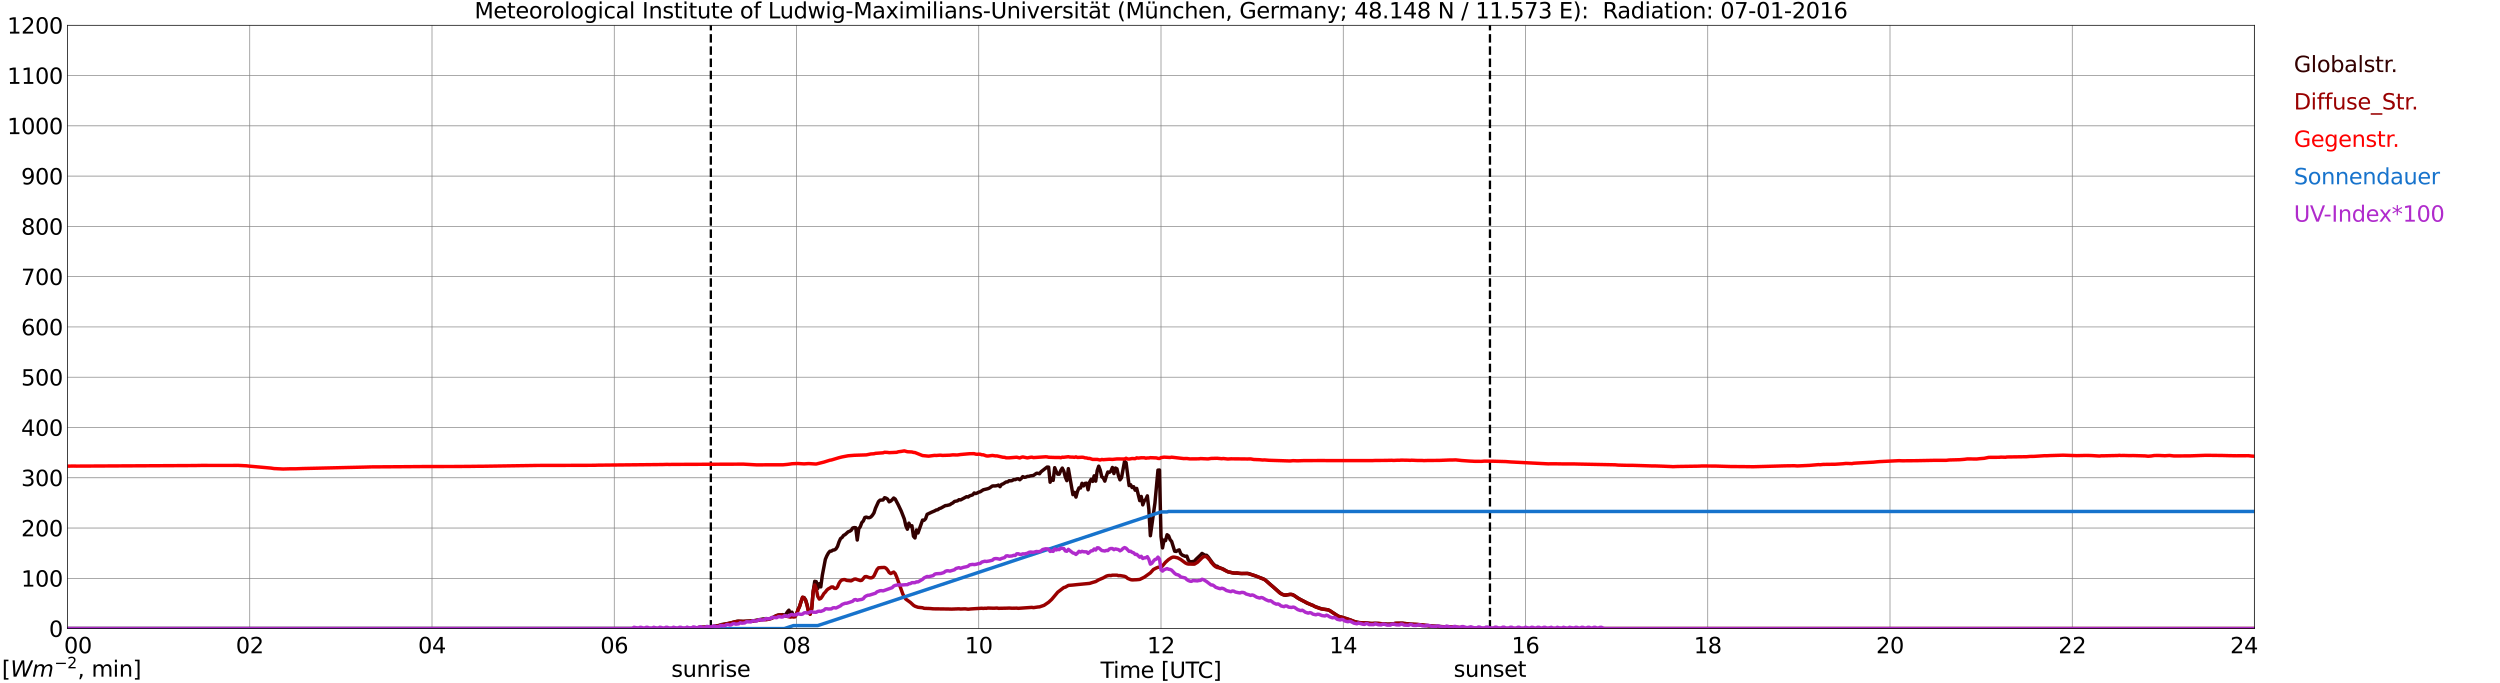 <?xml version="1.0" encoding="utf-8" standalone="no"?>
<!DOCTYPE svg PUBLIC "-//W3C//DTD SVG 1.1//EN"
  "http://www.w3.org/Graphics/SVG/1.1/DTD/svg11.dtd">
<svg xmlns:xlink="http://www.w3.org/1999/xlink" width="1085.4pt" height="296.64pt" viewBox="0 0 1085.4 296.64" xmlns="http://www.w3.org/2000/svg" version="1.1">
 <defs>
  <style type="text/css">*{stroke-linejoin: round; stroke-linecap: butt}</style>
 </defs>
 <g id="figure_1">
  <g id="patch_1">
   <path d="M 0 296.64 
L 1085.4 296.64 
L 1085.4 0 
L 0 0 
z
" style="fill: #ffffff"/>
  </g>
  <g id="axes_1">
   <g id="patch_2">
    <path d="M 29.306 272.909 
L 978.814 272.909 
L 978.814 10.976 
L 29.306 10.976 
z
" style="fill: #ffffff"/>
   </g>
   <g id="patch_3">
    <path d="M 978.814 272.909 
L 978.814 272.909 
L 978.814 10.976 
L 978.814 10.976 
z
" clip-path="url(#p1b61562da9)" style="fill: #d3d3d3; opacity: 0.25; stroke: #d3d3d3; stroke-linejoin: miter"/>
   </g>
   <g id="matplotlib.axis_1">
    <g id="xtick_1">
     <g id="line2d_1">
      <path d="M 29.306 272.909 
L 29.306 10.976 
" clip-path="url(#p1b61562da9)" style="fill: none; stroke: #808080; stroke-width: 0.3; stroke-linecap: square"/>
     </g>
     <g id="line2d_2"/>
     <g id="text_1">
      <!--    00 -->
      <g transform="translate(18.733 283.627) scale(0.095 -0.095)">
       <defs>
        <path id="DejaVuSans-20" transform="scale(0.016)"/>
        <path id="DejaVuSans-30" d="M 2034 4250 
Q 1547 4250 1301 3770 
Q 1056 3291 1056 2328 
Q 1056 1369 1301 889 
Q 1547 409 2034 409 
Q 2525 409 2770 889 
Q 3016 1369 3016 2328 
Q 3016 3291 2770 3770 
Q 2525 4250 2034 4250 
z
M 2034 4750 
Q 2819 4750 3233 4129 
Q 3647 3509 3647 2328 
Q 3647 1150 3233 529 
Q 2819 -91 2034 -91 
Q 1250 -91 836 529 
Q 422 1150 422 2328 
Q 422 3509 836 4129 
Q 1250 4750 2034 4750 
z
" transform="scale(0.016)"/>
       </defs>
       <use xlink:href="#DejaVuSans-20"/>
       <use xlink:href="#DejaVuSans-20" transform="translate(31.787 0)"/>
       <use xlink:href="#DejaVuSans-20" transform="translate(63.574 0)"/>
       <use xlink:href="#DejaVuSans-30" transform="translate(95.361 0)"/>
       <use xlink:href="#DejaVuSans-30" transform="translate(158.984 0)"/>
      </g>
     </g>
    </g>
    <g id="xtick_2">
     <g id="line2d_3">
      <path d="M 108.431 272.909 
L 108.431 10.976 
" clip-path="url(#p1b61562da9)" style="fill: none; stroke: #808080; stroke-width: 0.3; stroke-linecap: square"/>
     </g>
     <g id="line2d_4"/>
     <g id="text_2">
      <!-- 02 -->
      <g transform="translate(102.387 283.627) scale(0.095 -0.095)">
       <defs>
        <path id="DejaVuSans-32" d="M 1228 531 
L 3431 531 
L 3431 0 
L 469 0 
L 469 531 
Q 828 903 1448 1529 
Q 2069 2156 2228 2338 
Q 2531 2678 2651 2914 
Q 2772 3150 2772 3378 
Q 2772 3750 2511 3984 
Q 2250 4219 1831 4219 
Q 1534 4219 1204 4116 
Q 875 4013 500 3803 
L 500 4441 
Q 881 4594 1212 4672 
Q 1544 4750 1819 4750 
Q 2544 4750 2975 4387 
Q 3406 4025 3406 3419 
Q 3406 3131 3298 2873 
Q 3191 2616 2906 2266 
Q 2828 2175 2409 1742 
Q 1991 1309 1228 531 
z
" transform="scale(0.016)"/>
       </defs>
       <use xlink:href="#DejaVuSans-30"/>
       <use xlink:href="#DejaVuSans-32" transform="translate(63.623 0)"/>
      </g>
     </g>
    </g>
    <g id="xtick_3">
     <g id="line2d_5">
      <path d="M 187.557 272.909 
L 187.557 10.976 
" clip-path="url(#p1b61562da9)" style="fill: none; stroke: #808080; stroke-width: 0.3; stroke-linecap: square"/>
     </g>
     <g id="line2d_6"/>
     <g id="text_3">
      <!-- 04 -->
      <g transform="translate(181.513 283.627) scale(0.095 -0.095)">
       <defs>
        <path id="DejaVuSans-34" d="M 2419 4116 
L 825 1625 
L 2419 1625 
L 2419 4116 
z
M 2253 4666 
L 3047 4666 
L 3047 1625 
L 3713 1625 
L 3713 1100 
L 3047 1100 
L 3047 0 
L 2419 0 
L 2419 1100 
L 313 1100 
L 313 1709 
L 2253 4666 
z
" transform="scale(0.016)"/>
       </defs>
       <use xlink:href="#DejaVuSans-30"/>
       <use xlink:href="#DejaVuSans-34" transform="translate(63.623 0)"/>
      </g>
     </g>
    </g>
    <g id="xtick_4">
     <g id="line2d_7">
      <path d="M 266.683 272.909 
L 266.683 10.976 
" clip-path="url(#p1b61562da9)" style="fill: none; stroke: #808080; stroke-width: 0.3; stroke-linecap: square"/>
     </g>
     <g id="line2d_8"/>
     <g id="text_4">
      <!-- 06 -->
      <g transform="translate(260.638 283.627) scale(0.095 -0.095)">
       <defs>
        <path id="DejaVuSans-36" d="M 2113 2584 
Q 1688 2584 1439 2293 
Q 1191 2003 1191 1497 
Q 1191 994 1439 701 
Q 1688 409 2113 409 
Q 2538 409 2786 701 
Q 3034 994 3034 1497 
Q 3034 2003 2786 2293 
Q 2538 2584 2113 2584 
z
M 3366 4563 
L 3366 3988 
Q 3128 4100 2886 4159 
Q 2644 4219 2406 4219 
Q 1781 4219 1451 3797 
Q 1122 3375 1075 2522 
Q 1259 2794 1537 2939 
Q 1816 3084 2150 3084 
Q 2853 3084 3261 2657 
Q 3669 2231 3669 1497 
Q 3669 778 3244 343 
Q 2819 -91 2113 -91 
Q 1303 -91 875 529 
Q 447 1150 447 2328 
Q 447 3434 972 4092 
Q 1497 4750 2381 4750 
Q 2619 4750 2861 4703 
Q 3103 4656 3366 4563 
z
" transform="scale(0.016)"/>
       </defs>
       <use xlink:href="#DejaVuSans-30"/>
       <use xlink:href="#DejaVuSans-36" transform="translate(63.623 0)"/>
      </g>
     </g>
    </g>
    <g id="xtick_5">
     <g id="line2d_9">
      <path d="M 345.808 272.909 
L 345.808 10.976 
" clip-path="url(#p1b61562da9)" style="fill: none; stroke: #808080; stroke-width: 0.3; stroke-linecap: square"/>
     </g>
     <g id="line2d_10"/>
     <g id="text_5">
      <!-- 08 -->
      <g transform="translate(339.764 283.627) scale(0.095 -0.095)">
       <defs>
        <path id="DejaVuSans-38" d="M 2034 2216 
Q 1584 2216 1326 1975 
Q 1069 1734 1069 1313 
Q 1069 891 1326 650 
Q 1584 409 2034 409 
Q 2484 409 2743 651 
Q 3003 894 3003 1313 
Q 3003 1734 2745 1975 
Q 2488 2216 2034 2216 
z
M 1403 2484 
Q 997 2584 770 2862 
Q 544 3141 544 3541 
Q 544 4100 942 4425 
Q 1341 4750 2034 4750 
Q 2731 4750 3128 4425 
Q 3525 4100 3525 3541 
Q 3525 3141 3298 2862 
Q 3072 2584 2669 2484 
Q 3125 2378 3379 2068 
Q 3634 1759 3634 1313 
Q 3634 634 3220 271 
Q 2806 -91 2034 -91 
Q 1263 -91 848 271 
Q 434 634 434 1313 
Q 434 1759 690 2068 
Q 947 2378 1403 2484 
z
M 1172 3481 
Q 1172 3119 1398 2916 
Q 1625 2713 2034 2713 
Q 2441 2713 2670 2916 
Q 2900 3119 2900 3481 
Q 2900 3844 2670 4047 
Q 2441 4250 2034 4250 
Q 1625 4250 1398 4047 
Q 1172 3844 1172 3481 
z
" transform="scale(0.016)"/>
       </defs>
       <use xlink:href="#DejaVuSans-30"/>
       <use xlink:href="#DejaVuSans-38" transform="translate(63.623 0)"/>
      </g>
     </g>
    </g>
    <g id="xtick_6">
     <g id="line2d_11">
      <path d="M 424.934 272.909 
L 424.934 10.976 
" clip-path="url(#p1b61562da9)" style="fill: none; stroke: #808080; stroke-width: 0.3; stroke-linecap: square"/>
     </g>
     <g id="line2d_12"/>
     <g id="text_6">
      <!-- 10 -->
      <g transform="translate(418.89 283.627) scale(0.095 -0.095)">
       <defs>
        <path id="DejaVuSans-31" d="M 794 531 
L 1825 531 
L 1825 4091 
L 703 3866 
L 703 4441 
L 1819 4666 
L 2450 4666 
L 2450 531 
L 3481 531 
L 3481 0 
L 794 0 
L 794 531 
z
" transform="scale(0.016)"/>
       </defs>
       <use xlink:href="#DejaVuSans-31"/>
       <use xlink:href="#DejaVuSans-30" transform="translate(63.623 0)"/>
      </g>
     </g>
    </g>
    <g id="xtick_7">
     <g id="line2d_13">
      <path d="M 504.06 272.909 
L 504.06 10.976 
" clip-path="url(#p1b61562da9)" style="fill: none; stroke: #808080; stroke-width: 0.3; stroke-linecap: square"/>
     </g>
     <g id="line2d_14"/>
     <g id="text_7">
      <!-- 12 -->
      <g transform="translate(498.015 283.627) scale(0.095 -0.095)">
       <use xlink:href="#DejaVuSans-31"/>
       <use xlink:href="#DejaVuSans-32" transform="translate(63.623 0)"/>
      </g>
     </g>
    </g>
    <g id="xtick_8">
     <g id="line2d_15">
      <path d="M 583.185 272.909 
L 583.185 10.976 
" clip-path="url(#p1b61562da9)" style="fill: none; stroke: #808080; stroke-width: 0.3; stroke-linecap: square"/>
     </g>
     <g id="line2d_16"/>
     <g id="text_8">
      <!-- 14 -->
      <g transform="translate(577.141 283.627) scale(0.095 -0.095)">
       <use xlink:href="#DejaVuSans-31"/>
       <use xlink:href="#DejaVuSans-34" transform="translate(63.623 0)"/>
      </g>
     </g>
    </g>
    <g id="xtick_9">
     <g id="line2d_17">
      <path d="M 662.311 272.909 
L 662.311 10.976 
" clip-path="url(#p1b61562da9)" style="fill: none; stroke: #808080; stroke-width: 0.3; stroke-linecap: square"/>
     </g>
     <g id="line2d_18"/>
     <g id="text_9">
      <!-- 16 -->
      <g transform="translate(656.267 283.627) scale(0.095 -0.095)">
       <use xlink:href="#DejaVuSans-31"/>
       <use xlink:href="#DejaVuSans-36" transform="translate(63.623 0)"/>
      </g>
     </g>
    </g>
    <g id="xtick_10">
     <g id="line2d_19">
      <path d="M 741.437 272.909 
L 741.437 10.976 
" clip-path="url(#p1b61562da9)" style="fill: none; stroke: #808080; stroke-width: 0.3; stroke-linecap: square"/>
     </g>
     <g id="line2d_20"/>
     <g id="text_10">
      <!-- 18 -->
      <g transform="translate(735.392 283.627) scale(0.095 -0.095)">
       <use xlink:href="#DejaVuSans-31"/>
       <use xlink:href="#DejaVuSans-38" transform="translate(63.623 0)"/>
      </g>
     </g>
    </g>
    <g id="xtick_11">
     <g id="line2d_21">
      <path d="M 820.562 272.909 
L 820.562 10.976 
" clip-path="url(#p1b61562da9)" style="fill: none; stroke: #808080; stroke-width: 0.3; stroke-linecap: square"/>
     </g>
     <g id="line2d_22"/>
     <g id="text_11">
      <!-- 20 -->
      <g transform="translate(814.518 283.627) scale(0.095 -0.095)">
       <use xlink:href="#DejaVuSans-32"/>
       <use xlink:href="#DejaVuSans-30" transform="translate(63.623 0)"/>
      </g>
     </g>
    </g>
    <g id="xtick_12">
     <g id="line2d_23">
      <path d="M 899.688 272.909 
L 899.688 10.976 
" clip-path="url(#p1b61562da9)" style="fill: none; stroke: #808080; stroke-width: 0.3; stroke-linecap: square"/>
     </g>
     <g id="line2d_24"/>
     <g id="text_12">
      <!-- 22 -->
      <g transform="translate(893.644 283.627) scale(0.095 -0.095)">
       <use xlink:href="#DejaVuSans-32"/>
       <use xlink:href="#DejaVuSans-32" transform="translate(63.623 0)"/>
      </g>
     </g>
    </g>
    <g id="xtick_13">
     <g id="line2d_25">
      <path d="M 978.814 272.909 
L 978.814 10.976 
" clip-path="url(#p1b61562da9)" style="fill: none; stroke: #808080; stroke-width: 0.3; stroke-linecap: square"/>
     </g>
     <g id="line2d_26"/>
     <g id="text_13">
      <!-- 24    -->
      <g transform="translate(968.241 283.627) scale(0.095 -0.095)">
       <use xlink:href="#DejaVuSans-32"/>
       <use xlink:href="#DejaVuSans-34" transform="translate(63.623 0)"/>
       <use xlink:href="#DejaVuSans-20" transform="translate(127.246 0)"/>
       <use xlink:href="#DejaVuSans-20" transform="translate(159.033 0)"/>
       <use xlink:href="#DejaVuSans-20" transform="translate(190.82 0)"/>
      </g>
     </g>
    </g>
    <g id="text_14">
     <!-- Time [UTC] -->
     <g transform="translate(477.806 294.322) scale(0.095 -0.095)">
      <defs>
       <path id="DejaVuSans-54" d="M -19 4666 
L 3928 4666 
L 3928 4134 
L 2272 4134 
L 2272 0 
L 1638 0 
L 1638 4134 
L -19 4134 
L -19 4666 
z
" transform="scale(0.016)"/>
       <path id="DejaVuSans-69" d="M 603 3500 
L 1178 3500 
L 1178 0 
L 603 0 
L 603 3500 
z
M 603 4863 
L 1178 4863 
L 1178 4134 
L 603 4134 
L 603 4863 
z
" transform="scale(0.016)"/>
       <path id="DejaVuSans-6d" d="M 3328 2828 
Q 3544 3216 3844 3400 
Q 4144 3584 4550 3584 
Q 5097 3584 5394 3201 
Q 5691 2819 5691 2113 
L 5691 0 
L 5113 0 
L 5113 2094 
Q 5113 2597 4934 2840 
Q 4756 3084 4391 3084 
Q 3944 3084 3684 2787 
Q 3425 2491 3425 1978 
L 3425 0 
L 2847 0 
L 2847 2094 
Q 2847 2600 2669 2842 
Q 2491 3084 2119 3084 
Q 1678 3084 1418 2786 
Q 1159 2488 1159 1978 
L 1159 0 
L 581 0 
L 581 3500 
L 1159 3500 
L 1159 2956 
Q 1356 3278 1631 3431 
Q 1906 3584 2284 3584 
Q 2666 3584 2933 3390 
Q 3200 3197 3328 2828 
z
" transform="scale(0.016)"/>
       <path id="DejaVuSans-65" d="M 3597 1894 
L 3597 1613 
L 953 1613 
Q 991 1019 1311 708 
Q 1631 397 2203 397 
Q 2534 397 2845 478 
Q 3156 559 3463 722 
L 3463 178 
Q 3153 47 2828 -22 
Q 2503 -91 2169 -91 
Q 1331 -91 842 396 
Q 353 884 353 1716 
Q 353 2575 817 3079 
Q 1281 3584 2069 3584 
Q 2775 3584 3186 3129 
Q 3597 2675 3597 1894 
z
M 3022 2063 
Q 3016 2534 2758 2815 
Q 2500 3097 2075 3097 
Q 1594 3097 1305 2825 
Q 1016 2553 972 2059 
L 3022 2063 
z
" transform="scale(0.016)"/>
       <path id="DejaVuSans-5b" d="M 550 4863 
L 1875 4863 
L 1875 4416 
L 1125 4416 
L 1125 -397 
L 1875 -397 
L 1875 -844 
L 550 -844 
L 550 4863 
z
" transform="scale(0.016)"/>
       <path id="DejaVuSans-55" d="M 556 4666 
L 1191 4666 
L 1191 1831 
Q 1191 1081 1462 751 
Q 1734 422 2344 422 
Q 2950 422 3222 751 
Q 3494 1081 3494 1831 
L 3494 4666 
L 4128 4666 
L 4128 1753 
Q 4128 841 3676 375 
Q 3225 -91 2344 -91 
Q 1459 -91 1007 375 
Q 556 841 556 1753 
L 556 4666 
z
" transform="scale(0.016)"/>
       <path id="DejaVuSans-43" d="M 4122 4306 
L 4122 3641 
Q 3803 3938 3442 4084 
Q 3081 4231 2675 4231 
Q 1875 4231 1450 3742 
Q 1025 3253 1025 2328 
Q 1025 1406 1450 917 
Q 1875 428 2675 428 
Q 3081 428 3442 575 
Q 3803 722 4122 1019 
L 4122 359 
Q 3791 134 3420 21 
Q 3050 -91 2638 -91 
Q 1578 -91 968 557 
Q 359 1206 359 2328 
Q 359 3453 968 4101 
Q 1578 4750 2638 4750 
Q 3056 4750 3426 4639 
Q 3797 4528 4122 4306 
z
" transform="scale(0.016)"/>
       <path id="DejaVuSans-5d" d="M 1947 4863 
L 1947 -844 
L 622 -844 
L 622 -397 
L 1369 -397 
L 1369 4416 
L 622 4416 
L 622 4863 
L 1947 4863 
z
" transform="scale(0.016)"/>
      </defs>
      <use xlink:href="#DejaVuSans-54"/>
      <use xlink:href="#DejaVuSans-69" transform="translate(57.959 0)"/>
      <use xlink:href="#DejaVuSans-6d" transform="translate(85.742 0)"/>
      <use xlink:href="#DejaVuSans-65" transform="translate(183.154 0)"/>
      <use xlink:href="#DejaVuSans-20" transform="translate(244.678 0)"/>
      <use xlink:href="#DejaVuSans-5b" transform="translate(276.465 0)"/>
      <use xlink:href="#DejaVuSans-55" transform="translate(315.479 0)"/>
      <use xlink:href="#DejaVuSans-54" transform="translate(388.672 0)"/>
      <use xlink:href="#DejaVuSans-43" transform="translate(443.881 0)"/>
      <use xlink:href="#DejaVuSans-5d" transform="translate(513.705 0)"/>
     </g>
    </g>
   </g>
   <g id="matplotlib.axis_2">
    <g id="ytick_1">
     <g id="line2d_27">
      <path d="M 29.306 272.909 
L 978.814 272.909 
" clip-path="url(#p1b61562da9)" style="fill: none; stroke: #808080; stroke-width: 0.3; stroke-linecap: square"/>
     </g>
     <g id="line2d_28"/>
     <g id="text_15">
      <!-- 0 -->
      <g transform="translate(21.261 276.518) scale(0.095 -0.095)">
       <use xlink:href="#DejaVuSans-30"/>
      </g>
     </g>
    </g>
    <g id="ytick_2">
     <g id="line2d_29">
      <path d="M 29.306 251.081 
L 978.814 251.081 
" clip-path="url(#p1b61562da9)" style="fill: none; stroke: #808080; stroke-width: 0.3; stroke-linecap: square"/>
     </g>
     <g id="line2d_30"/>
     <g id="text_16">
      <!-- 100 -->
      <g transform="translate(9.173 254.69) scale(0.095 -0.095)">
       <use xlink:href="#DejaVuSans-31"/>
       <use xlink:href="#DejaVuSans-30" transform="translate(63.623 0)"/>
       <use xlink:href="#DejaVuSans-30" transform="translate(127.246 0)"/>
      </g>
     </g>
    </g>
    <g id="ytick_3">
     <g id="line2d_31">
      <path d="M 29.306 229.253 
L 978.814 229.253 
" clip-path="url(#p1b61562da9)" style="fill: none; stroke: #808080; stroke-width: 0.3; stroke-linecap: square"/>
     </g>
     <g id="line2d_32"/>
     <g id="text_17">
      <!-- 200 -->
      <g transform="translate(9.173 232.863) scale(0.095 -0.095)">
       <use xlink:href="#DejaVuSans-32"/>
       <use xlink:href="#DejaVuSans-30" transform="translate(63.623 0)"/>
       <use xlink:href="#DejaVuSans-30" transform="translate(127.246 0)"/>
      </g>
     </g>
    </g>
    <g id="ytick_4">
     <g id="line2d_33">
      <path d="M 29.306 207.426 
L 978.814 207.426 
" clip-path="url(#p1b61562da9)" style="fill: none; stroke: #808080; stroke-width: 0.3; stroke-linecap: square"/>
     </g>
     <g id="line2d_34"/>
     <g id="text_18">
      <!-- 300 -->
      <g transform="translate(9.173 211.035) scale(0.095 -0.095)">
       <defs>
        <path id="DejaVuSans-33" d="M 2597 2516 
Q 3050 2419 3304 2112 
Q 3559 1806 3559 1356 
Q 3559 666 3084 287 
Q 2609 -91 1734 -91 
Q 1441 -91 1130 -33 
Q 819 25 488 141 
L 488 750 
Q 750 597 1062 519 
Q 1375 441 1716 441 
Q 2309 441 2620 675 
Q 2931 909 2931 1356 
Q 2931 1769 2642 2001 
Q 2353 2234 1838 2234 
L 1294 2234 
L 1294 2753 
L 1863 2753 
Q 2328 2753 2575 2939 
Q 2822 3125 2822 3475 
Q 2822 3834 2567 4026 
Q 2313 4219 1838 4219 
Q 1578 4219 1281 4162 
Q 984 4106 628 3988 
L 628 4550 
Q 988 4650 1302 4700 
Q 1616 4750 1894 4750 
Q 2613 4750 3031 4423 
Q 3450 4097 3450 3541 
Q 3450 3153 3228 2886 
Q 3006 2619 2597 2516 
z
" transform="scale(0.016)"/>
       </defs>
       <use xlink:href="#DejaVuSans-33"/>
       <use xlink:href="#DejaVuSans-30" transform="translate(63.623 0)"/>
       <use xlink:href="#DejaVuSans-30" transform="translate(127.246 0)"/>
      </g>
     </g>
    </g>
    <g id="ytick_5">
     <g id="line2d_35">
      <path d="M 29.306 185.598 
L 978.814 185.598 
" clip-path="url(#p1b61562da9)" style="fill: none; stroke: #808080; stroke-width: 0.3; stroke-linecap: square"/>
     </g>
     <g id="line2d_36"/>
     <g id="text_19">
      <!-- 400 -->
      <g transform="translate(9.173 189.207) scale(0.095 -0.095)">
       <use xlink:href="#DejaVuSans-34"/>
       <use xlink:href="#DejaVuSans-30" transform="translate(63.623 0)"/>
       <use xlink:href="#DejaVuSans-30" transform="translate(127.246 0)"/>
      </g>
     </g>
    </g>
    <g id="ytick_6">
     <g id="line2d_37">
      <path d="M 29.306 163.77 
L 978.814 163.77 
" clip-path="url(#p1b61562da9)" style="fill: none; stroke: #808080; stroke-width: 0.3; stroke-linecap: square"/>
     </g>
     <g id="line2d_38"/>
     <g id="text_20">
      <!-- 500 -->
      <g transform="translate(9.173 167.379) scale(0.095 -0.095)">
       <defs>
        <path id="DejaVuSans-35" d="M 691 4666 
L 3169 4666 
L 3169 4134 
L 1269 4134 
L 1269 2991 
Q 1406 3038 1543 3061 
Q 1681 3084 1819 3084 
Q 2600 3084 3056 2656 
Q 3513 2228 3513 1497 
Q 3513 744 3044 326 
Q 2575 -91 1722 -91 
Q 1428 -91 1123 -41 
Q 819 9 494 109 
L 494 744 
Q 775 591 1075 516 
Q 1375 441 1709 441 
Q 2250 441 2565 725 
Q 2881 1009 2881 1497 
Q 2881 1984 2565 2268 
Q 2250 2553 1709 2553 
Q 1456 2553 1204 2497 
Q 953 2441 691 2322 
L 691 4666 
z
" transform="scale(0.016)"/>
       </defs>
       <use xlink:href="#DejaVuSans-35"/>
       <use xlink:href="#DejaVuSans-30" transform="translate(63.623 0)"/>
       <use xlink:href="#DejaVuSans-30" transform="translate(127.246 0)"/>
      </g>
     </g>
    </g>
    <g id="ytick_7">
     <g id="line2d_39">
      <path d="M 29.306 141.942 
L 978.814 141.942 
" clip-path="url(#p1b61562da9)" style="fill: none; stroke: #808080; stroke-width: 0.3; stroke-linecap: square"/>
     </g>
     <g id="line2d_40"/>
     <g id="text_21">
      <!-- 600 -->
      <g transform="translate(9.173 145.551) scale(0.095 -0.095)">
       <use xlink:href="#DejaVuSans-36"/>
       <use xlink:href="#DejaVuSans-30" transform="translate(63.623 0)"/>
       <use xlink:href="#DejaVuSans-30" transform="translate(127.246 0)"/>
      </g>
     </g>
    </g>
    <g id="ytick_8">
     <g id="line2d_41">
      <path d="M 29.306 120.114 
L 978.814 120.114 
" clip-path="url(#p1b61562da9)" style="fill: none; stroke: #808080; stroke-width: 0.3; stroke-linecap: square"/>
     </g>
     <g id="line2d_42"/>
     <g id="text_22">
      <!-- 700 -->
      <g transform="translate(9.173 123.724) scale(0.095 -0.095)">
       <defs>
        <path id="DejaVuSans-37" d="M 525 4666 
L 3525 4666 
L 3525 4397 
L 1831 0 
L 1172 0 
L 2766 4134 
L 525 4134 
L 525 4666 
z
" transform="scale(0.016)"/>
       </defs>
       <use xlink:href="#DejaVuSans-37"/>
       <use xlink:href="#DejaVuSans-30" transform="translate(63.623 0)"/>
       <use xlink:href="#DejaVuSans-30" transform="translate(127.246 0)"/>
      </g>
     </g>
    </g>
    <g id="ytick_9">
     <g id="line2d_43">
      <path d="M 29.306 98.287 
L 978.814 98.287 
" clip-path="url(#p1b61562da9)" style="fill: none; stroke: #808080; stroke-width: 0.3; stroke-linecap: square"/>
     </g>
     <g id="line2d_44"/>
     <g id="text_23">
      <!-- 800 -->
      <g transform="translate(9.173 101.896) scale(0.095 -0.095)">
       <use xlink:href="#DejaVuSans-38"/>
       <use xlink:href="#DejaVuSans-30" transform="translate(63.623 0)"/>
       <use xlink:href="#DejaVuSans-30" transform="translate(127.246 0)"/>
      </g>
     </g>
    </g>
    <g id="ytick_10">
     <g id="line2d_45">
      <path d="M 29.306 76.459 
L 978.814 76.459 
" clip-path="url(#p1b61562da9)" style="fill: none; stroke: #808080; stroke-width: 0.3; stroke-linecap: square"/>
     </g>
     <g id="line2d_46"/>
     <g id="text_24">
      <!-- 900 -->
      <g transform="translate(9.173 80.068) scale(0.095 -0.095)">
       <defs>
        <path id="DejaVuSans-39" d="M 703 97 
L 703 672 
Q 941 559 1184 500 
Q 1428 441 1663 441 
Q 2288 441 2617 861 
Q 2947 1281 2994 2138 
Q 2813 1869 2534 1725 
Q 2256 1581 1919 1581 
Q 1219 1581 811 2004 
Q 403 2428 403 3163 
Q 403 3881 828 4315 
Q 1253 4750 1959 4750 
Q 2769 4750 3195 4129 
Q 3622 3509 3622 2328 
Q 3622 1225 3098 567 
Q 2575 -91 1691 -91 
Q 1453 -91 1209 -44 
Q 966 3 703 97 
z
M 1959 2075 
Q 2384 2075 2632 2365 
Q 2881 2656 2881 3163 
Q 2881 3666 2632 3958 
Q 2384 4250 1959 4250 
Q 1534 4250 1286 3958 
Q 1038 3666 1038 3163 
Q 1038 2656 1286 2365 
Q 1534 2075 1959 2075 
z
" transform="scale(0.016)"/>
       </defs>
       <use xlink:href="#DejaVuSans-39"/>
       <use xlink:href="#DejaVuSans-30" transform="translate(63.623 0)"/>
       <use xlink:href="#DejaVuSans-30" transform="translate(127.246 0)"/>
      </g>
     </g>
    </g>
    <g id="ytick_11">
     <g id="line2d_47">
      <path d="M 29.306 54.631 
L 978.814 54.631 
" clip-path="url(#p1b61562da9)" style="fill: none; stroke: #808080; stroke-width: 0.3; stroke-linecap: square"/>
     </g>
     <g id="line2d_48"/>
     <g id="text_25">
      <!-- 1000 -->
      <g transform="translate(3.128 58.24) scale(0.095 -0.095)">
       <use xlink:href="#DejaVuSans-31"/>
       <use xlink:href="#DejaVuSans-30" transform="translate(63.623 0)"/>
       <use xlink:href="#DejaVuSans-30" transform="translate(127.246 0)"/>
       <use xlink:href="#DejaVuSans-30" transform="translate(190.869 0)"/>
      </g>
     </g>
    </g>
    <g id="ytick_12">
     <g id="line2d_49">
      <path d="M 29.306 32.803 
L 978.814 32.803 
" clip-path="url(#p1b61562da9)" style="fill: none; stroke: #808080; stroke-width: 0.3; stroke-linecap: square"/>
     </g>
     <g id="line2d_50"/>
     <g id="text_26">
      <!-- 1100 -->
      <g transform="translate(3.128 36.413) scale(0.095 -0.095)">
       <use xlink:href="#DejaVuSans-31"/>
       <use xlink:href="#DejaVuSans-31" transform="translate(63.623 0)"/>
       <use xlink:href="#DejaVuSans-30" transform="translate(127.246 0)"/>
       <use xlink:href="#DejaVuSans-30" transform="translate(190.869 0)"/>
      </g>
     </g>
    </g>
    <g id="ytick_13">
     <g id="line2d_51">
      <path d="M 29.306 10.976 
L 978.814 10.976 
" clip-path="url(#p1b61562da9)" style="fill: none; stroke: #808080; stroke-width: 0.3; stroke-linecap: square"/>
     </g>
     <g id="line2d_52"/>
     <g id="text_27">
      <!-- 1200 -->
      <g transform="translate(3.128 14.585) scale(0.095 -0.095)">
       <use xlink:href="#DejaVuSans-31"/>
       <use xlink:href="#DejaVuSans-32" transform="translate(63.623 0)"/>
       <use xlink:href="#DejaVuSans-30" transform="translate(127.246 0)"/>
       <use xlink:href="#DejaVuSans-30" transform="translate(190.869 0)"/>
      </g>
     </g>
    </g>
   </g>
   <g id="line2d_53">
    <path d="M 308.619 272.909 
L 308.619 10.976 
" clip-path="url(#p1b61562da9)" style="fill: none; stroke-dasharray: 3.7,1.6; stroke-dashoffset: 0; stroke: #000000"/>
   </g>
   <g id="line2d_54">
    <path d="M 646.882 272.909 
L 646.882 10.976 
" clip-path="url(#p1b61562da9)" style="fill: none; stroke-dasharray: 3.7,1.6; stroke-dashoffset: 0; stroke: #000000"/>
   </g>
   <g id="line2d_55">
    <path d="M 29.306 272.909 
L 300.311 272.909 
L 300.971 272.564 
L 302.949 272.533 
L 304.927 272.298 
L 306.246 272.267 
L 308.224 272.149 
L 309.543 272.001 
L 310.861 271.793 
L 312.18 271.527 
L 313.499 271.112 
L 316.136 270.698 
L 318.774 270.045 
L 320.093 269.72 
L 321.411 269.75 
L 322.73 269.779 
L 327.346 269.484 
L 331.302 268.742 
L 331.961 268.772 
L 332.621 268.655 
L 333.28 268.801 
L 333.94 268.714 
L 335.918 267.943 
L 336.577 267.498 
L 337.896 266.996 
L 339.215 266.906 
L 339.874 266.847 
L 340.533 267.172 
L 341.193 266.699 
L 341.852 265.662 
L 342.512 264.922 
L 343.171 266.491 
L 343.83 265.78 
L 344.49 267.41 
L 345.149 267.469 
L 345.808 266.64 
L 346.468 264.684 
L 347.127 263.294 
L 348.446 259.354 
L 349.105 259.443 
L 349.765 260.45 
L 350.424 262.552 
L 351.083 265.572 
L 351.743 266.581 
L 352.402 264.389 
L 353.062 256.717 
L 353.721 252.393 
L 354.38 252.541 
L 355.04 255.475 
L 355.699 253.401 
L 356.359 254.794 
L 357.018 249.758 
L 358.337 242.828 
L 358.996 241.287 
L 359.655 240.104 
L 360.315 239.333 
L 360.974 239.274 
L 361.634 238.829 
L 362.293 238.74 
L 362.952 238.297 
L 363.612 237.229 
L 364.271 235.276 
L 364.93 233.824 
L 365.59 233.35 
L 366.249 232.431 
L 366.909 232.106 
L 368.227 230.893 
L 368.887 230.655 
L 369.546 230.24 
L 370.206 229.234 
L 370.865 229.057 
L 371.524 229.116 
L 372.184 234.446 
L 372.843 229.559 
L 373.502 228.67 
L 374.162 226.894 
L 374.821 226.182 
L 375.481 224.672 
L 376.14 224.495 
L 376.799 224.761 
L 377.459 224.761 
L 378.118 224.436 
L 378.777 223.696 
L 379.437 222.687 
L 380.096 220.675 
L 381.415 217.772 
L 382.074 217.15 
L 383.393 217.06 
L 384.053 216.082 
L 384.712 216.29 
L 385.371 216.705 
L 386.031 217.861 
L 386.69 217.565 
L 387.349 216.973 
L 388.009 216.231 
L 388.668 216.676 
L 389.987 219.164 
L 391.306 221.948 
L 392.624 225.353 
L 393.284 228.286 
L 393.943 229.766 
L 394.603 227.132 
L 395.262 228.463 
L 395.921 228.256 
L 396.581 232.818 
L 397.24 233.558 
L 397.899 230.122 
L 398.559 231.395 
L 400.537 225.798 
L 401.196 225.887 
L 401.856 225.206 
L 402.515 223.31 
L 404.493 222.362 
L 405.812 221.799 
L 406.471 221.415 
L 407.131 221.325 
L 407.79 220.821 
L 408.45 220.614 
L 410.428 219.518 
L 411.087 219.459 
L 412.406 219.134 
L 413.065 218.66 
L 413.725 218.335 
L 414.384 217.713 
L 415.703 217.447 
L 416.362 216.942 
L 417.022 217.06 
L 419.659 215.639 
L 420.318 215.788 
L 420.978 215.284 
L 422.297 214.84 
L 422.956 214.039 
L 423.615 214.277 
L 424.275 214.039 
L 424.934 213.655 
L 425.593 213.507 
L 426.912 212.649 
L 428.89 212.173 
L 429.55 211.907 
L 430.869 210.99 
L 432.187 210.959 
L 432.847 210.842 
L 433.506 210.604 
L 434.165 211.285 
L 434.825 210.309 
L 435.484 210.102 
L 436.803 209.242 
L 437.462 209.242 
L 438.122 208.709 
L 438.781 208.768 
L 439.44 208.65 
L 440.1 208.205 
L 440.759 208.264 
L 441.419 207.938 
L 442.078 207.849 
L 442.737 208.294 
L 443.397 207.731 
L 444.056 206.932 
L 444.716 207.257 
L 445.375 207.14 
L 446.034 206.843 
L 446.694 206.814 
L 447.353 206.607 
L 448.672 206.428 
L 449.991 205.481 
L 450.65 205.481 
L 451.309 205.688 
L 451.969 204.828 
L 453.947 203.289 
L 454.606 202.785 
L 455.266 202.815 
L 455.925 209.359 
L 456.584 207.613 
L 457.244 208.561 
L 457.903 203.051 
L 458.563 204.682 
L 459.222 205.865 
L 459.881 205.865 
L 460.541 204.267 
L 461.2 203.23 
L 461.859 204.562 
L 462.519 207.109 
L 463.178 208.678 
L 463.838 203.466 
L 465.816 214.751 
L 466.475 213.773 
L 467.134 215.816 
L 467.794 213.358 
L 468.453 211.819 
L 469.113 211.878 
L 469.772 209.835 
L 470.431 210.959 
L 471.091 209.864 
L 471.75 209.774 
L 472.409 212.649 
L 473.069 209.301 
L 473.728 208.087 
L 474.388 209.006 
L 475.047 206.576 
L 475.706 208.886 
L 476.366 204.295 
L 477.025 202.401 
L 477.685 204.119 
L 478.344 207.022 
L 479.003 207.465 
L 479.663 208.886 
L 480.322 206.694 
L 480.981 204.918 
L 481.641 205.096 
L 482.3 204.562 
L 482.96 202.964 
L 483.619 205.599 
L 484.278 203.2 
L 484.938 203.555 
L 485.597 206.576 
L 486.256 208.325 
L 486.916 207.406 
L 488.235 200.297 
L 488.894 200.86 
L 490.213 210.811 
L 490.872 210.455 
L 491.532 211.671 
L 492.191 211.315 
L 492.85 212.826 
L 493.51 212.055 
L 494.828 217.357 
L 495.488 215.55 
L 496.147 219.193 
L 496.807 217.416 
L 497.466 216.794 
L 498.125 215.284 
L 498.785 221.177 
L 499.444 232.58 
L 501.422 218.422 
L 502.741 204.119 
L 503.4 204.06 
L 504.06 232.966 
L 504.719 237.882 
L 505.379 234.446 
L 506.038 234.712 
L 506.697 232.165 
L 507.357 232.639 
L 508.016 234.298 
L 508.675 235.068 
L 509.994 239.303 
L 510.654 239.421 
L 511.313 238.978 
L 511.972 238.74 
L 512.632 240.399 
L 513.291 240.992 
L 514.61 241.553 
L 515.269 241.435 
L 515.929 243.184 
L 516.588 243.893 
L 517.247 243.893 
L 518.566 243.657 
L 519.226 242.856 
L 521.204 240.992 
L 521.863 240.281 
L 523.182 241.08 
L 523.841 241.08 
L 524.501 241.761 
L 526.479 244.487 
L 527.138 245.196 
L 527.797 245.731 
L 528.457 245.818 
L 529.116 246.323 
L 531.094 247.063 
L 533.073 248.248 
L 535.71 248.811 
L 537.029 248.839 
L 539.007 249.047 
L 540.985 248.959 
L 541.644 248.929 
L 542.304 249.077 
L 544.282 249.817 
L 544.941 249.966 
L 548.898 251.535 
L 549.557 252.009 
L 551.535 253.727 
L 556.151 257.725 
L 557.47 258.317 
L 558.129 258.435 
L 560.107 258.022 
L 561.426 258.258 
L 564.063 259.976 
L 566.701 261.397 
L 567.36 261.812 
L 569.998 262.82 
L 570.657 263.235 
L 573.954 264.389 
L 575.932 264.656 
L 576.592 264.774 
L 577.251 265.07 
L 581.207 267.618 
L 583.185 268.15 
L 586.482 269.246 
L 587.801 269.838 
L 590.439 270.401 
L 593.076 270.46 
L 595.714 270.726 
L 597.032 270.608 
L 602.307 270.995 
L 603.626 270.964 
L 604.286 270.874 
L 604.945 270.905 
L 605.604 270.667 
L 608.901 270.58 
L 612.858 271.023 
L 616.814 271.289 
L 620.77 271.763 
L 632.639 272.415 
L 634.617 272.623 
L 635.276 272.592 
L 636.595 272.771 
L 639.233 272.83 
L 640.552 272.909 
L 978.154 272.909 
L 978.154 272.909 
" clip-path="url(#p1b61562da9)" style="fill: none; stroke: #330000; stroke-width: 1.5; stroke-linecap: square"/>
   </g>
   <g id="line2d_56">
    <path d="M 29.306 272.909 
L 300.311 272.909 
L 300.971 272.636 
L 309.543 272.09 
L 310.202 271.922 
L 311.521 271.754 
L 316.136 270.706 
L 317.455 270.453 
L 318.774 270.034 
L 320.752 269.698 
L 322.73 269.825 
L 324.049 269.739 
L 326.686 269.698 
L 329.983 269.152 
L 331.302 269.026 
L 332.621 269.069 
L 334.599 268.648 
L 335.918 268.019 
L 337.236 267.264 
L 338.555 267.011 
L 339.215 267.011 
L 343.171 267.934 
L 343.83 267.768 
L 344.49 267.893 
L 345.149 267.81 
L 345.808 266.633 
L 346.468 264.787 
L 347.127 263.403 
L 347.787 261.135 
L 348.446 259.288 
L 349.105 259.583 
L 349.765 260.674 
L 350.424 262.982 
L 351.083 265.963 
L 351.743 266.677 
L 352.402 264.073 
L 353.062 256.601 
L 353.721 253.958 
L 354.38 255.678 
L 355.04 258.952 
L 355.699 260.085 
L 356.359 259.792 
L 357.018 258.869 
L 357.677 257.734 
L 358.337 257.064 
L 358.996 256.182 
L 359.655 255.636 
L 360.315 255.3 
L 360.974 254.838 
L 361.634 254.838 
L 362.293 255.468 
L 362.952 255.468 
L 363.612 254.796 
L 364.271 253.244 
L 364.93 252.236 
L 365.59 251.775 
L 366.249 251.649 
L 366.909 251.649 
L 367.568 251.985 
L 369.546 252.194 
L 370.865 251.439 
L 371.524 251.398 
L 373.502 252.068 
L 374.162 251.943 
L 375.481 250.389 
L 376.14 250.306 
L 377.459 250.808 
L 378.118 250.893 
L 378.777 250.725 
L 379.437 250.053 
L 380.756 247.283 
L 381.415 246.528 
L 382.734 246.401 
L 384.053 246.36 
L 384.712 246.737 
L 385.371 247.493 
L 386.031 248.542 
L 386.69 249.003 
L 388.009 248.374 
L 388.668 249.047 
L 389.328 250.599 
L 391.965 257.902 
L 392.624 259.247 
L 393.284 260.129 
L 395.262 261.554 
L 396.581 262.772 
L 397.24 263.191 
L 398.559 263.654 
L 400.537 263.863 
L 401.196 264.114 
L 403.834 264.2 
L 405.153 264.326 
L 411.746 264.409 
L 413.065 264.451 
L 416.362 264.326 
L 417.022 264.409 
L 419 264.326 
L 420.318 264.494 
L 421.637 264.368 
L 422.956 264.282 
L 424.275 264.2 
L 426.253 264.073 
L 426.912 264.158 
L 427.572 264.073 
L 428.231 264.114 
L 428.89 263.99 
L 431.528 264.073 
L 432.847 263.99 
L 433.506 264.114 
L 437.462 264.031 
L 438.122 263.99 
L 439.44 264.073 
L 441.419 264.031 
L 442.078 264.114 
L 448.012 263.695 
L 448.672 263.822 
L 450.65 263.527 
L 451.309 263.486 
L 453.287 262.813 
L 455.266 261.471 
L 456.584 260.253 
L 458.563 257.902 
L 459.222 257.106 
L 461.2 255.595 
L 461.859 255.091 
L 462.519 254.923 
L 463.838 254.167 
L 465.816 253.999 
L 467.794 253.79 
L 470.431 253.537 
L 473.069 253.286 
L 474.388 252.867 
L 475.706 252.489 
L 477.025 251.732 
L 479.003 250.893 
L 480.322 250.138 
L 480.981 249.926 
L 481.641 249.843 
L 482.3 249.885 
L 482.96 249.717 
L 484.938 249.717 
L 485.597 249.926 
L 486.256 249.885 
L 488.235 250.221 
L 488.894 250.516 
L 489.553 251.103 
L 490.872 251.649 
L 491.532 251.775 
L 493.51 251.69 
L 494.828 251.563 
L 496.807 250.599 
L 499.444 248.711 
L 500.763 247.242 
L 502.082 246.569 
L 502.741 246.318 
L 503.4 246.192 
L 504.06 246.318 
L 504.719 245.687 
L 506.038 244.092 
L 507.357 242.917 
L 508.675 242.077 
L 509.335 241.868 
L 509.994 241.909 
L 511.313 242.204 
L 512.632 242.917 
L 514.61 244.386 
L 515.269 244.723 
L 515.929 244.891 
L 518.566 244.932 
L 519.885 244.135 
L 521.863 242.204 
L 522.522 241.699 
L 523.182 241.617 
L 523.841 241.699 
L 525.16 243.086 
L 525.819 244.092 
L 527.138 245.561 
L 527.797 246.065 
L 528.457 246.401 
L 529.116 246.486 
L 530.435 246.905 
L 531.754 247.619 
L 533.073 248.206 
L 535.051 248.711 
L 536.369 248.793 
L 537.029 248.711 
L 538.348 248.92 
L 541.644 249.003 
L 544.282 249.717 
L 548.898 251.563 
L 549.557 252.026 
L 551.535 253.831 
L 552.854 254.923 
L 555.491 257.357 
L 556.81 258.112 
L 557.47 258.323 
L 558.788 258.238 
L 560.766 258.029 
L 562.085 258.701 
L 563.404 259.666 
L 564.723 260.38 
L 569.338 262.645 
L 569.998 262.857 
L 571.317 263.569 
L 573.295 264.282 
L 576.592 264.787 
L 577.251 265.04 
L 580.548 267.264 
L 581.207 267.6 
L 583.185 268.146 
L 583.845 268.397 
L 584.504 268.524 
L 589.12 270.202 
L 591.098 270.37 
L 593.076 270.453 
L 594.395 270.621 
L 595.054 270.706 
L 596.373 270.663 
L 597.692 270.663 
L 598.351 270.621 
L 602.307 271.043 
L 603.626 271.043 
L 606.264 270.58 
L 608.901 270.58 
L 609.561 270.748 
L 610.22 270.748 
L 610.879 270.874 
L 611.539 270.874 
L 612.198 270.999 
L 615.495 271.084 
L 616.814 271.252 
L 622.748 271.922 
L 626.705 272.134 
L 628.023 272.09 
L 641.87 272.909 
L 978.154 272.909 
L 978.154 272.909 
" clip-path="url(#p1b61562da9)" style="fill: none; stroke: #990000; stroke-width: 1.5; stroke-linecap: square"/>
   </g>
   <g id="line2d_57">
    <path d="M 29.306 202.39 
L 31.943 202.333 
L 33.262 202.366 
L 84.694 202.119 
L 87.331 202.069 
L 101.178 202.071 
L 103.156 202.043 
L 107.113 202.237 
L 108.431 202.396 
L 117.663 203.226 
L 118.982 203.431 
L 122.938 203.623 
L 125.575 203.545 
L 128.213 203.54 
L 131.51 203.418 
L 158.544 202.787 
L 161.182 202.709 
L 177.007 202.608 
L 185.579 202.543 
L 187.557 202.551 
L 194.81 202.534 
L 196.788 202.536 
L 204.042 202.486 
L 206.02 202.455 
L 207.998 202.44 
L 209.976 202.423 
L 230.417 202.119 
L 233.054 202.073 
L 246.901 202.043 
L 258.111 202.008 
L 259.43 201.955 
L 287.783 201.678 
L 289.761 201.608 
L 290.42 201.661 
L 291.739 201.626 
L 322.73 201.51 
L 328.665 201.838 
L 332.621 201.803 
L 333.94 201.794 
L 339.874 201.805 
L 341.852 201.619 
L 343.171 201.447 
L 343.83 201.34 
L 345.149 201.285 
L 346.468 201.244 
L 349.105 201.397 
L 351.083 201.261 
L 353.721 201.432 
L 354.38 201.451 
L 357.677 200.633 
L 360.315 199.805 
L 360.974 199.707 
L 364.271 198.712 
L 365.59 198.384 
L 368.227 197.878 
L 370.865 197.671 
L 376.14 197.49 
L 378.118 197.084 
L 379.437 197.007 
L 380.096 196.826 
L 383.393 196.59 
L 384.053 196.354 
L 385.371 196.422 
L 386.031 196.529 
L 389.328 196.378 
L 389.987 196.151 
L 391.306 195.979 
L 392.624 195.752 
L 393.943 196.123 
L 395.921 196.228 
L 396.581 196.42 
L 397.24 196.479 
L 400.537 197.791 
L 403.175 198.042 
L 405.812 197.699 
L 406.471 197.754 
L 407.79 197.636 
L 408.45 197.62 
L 409.109 197.725 
L 412.406 197.625 
L 413.725 197.47 
L 415.043 197.527 
L 415.703 197.531 
L 417.022 197.33 
L 420.978 196.983 
L 422.956 196.97 
L 423.615 197.175 
L 424.275 197.234 
L 424.934 197.164 
L 425.593 197.217 
L 426.253 197.452 
L 426.912 197.461 
L 428.231 197.937 
L 428.89 197.994 
L 430.869 197.741 
L 432.187 197.939 
L 432.847 197.928 
L 435.484 198.533 
L 436.144 198.542 
L 436.803 198.771 
L 438.122 198.773 
L 441.419 198.505 
L 442.737 198.836 
L 443.397 198.544 
L 444.056 198.38 
L 446.034 198.808 
L 447.353 198.542 
L 448.012 198.478 
L 448.672 198.67 
L 453.947 198.321 
L 454.606 198.36 
L 455.266 198.518 
L 457.903 198.607 
L 459.881 198.603 
L 460.541 198.732 
L 461.2 198.496 
L 461.859 198.529 
L 463.838 198.284 
L 464.497 198.441 
L 465.816 198.472 
L 466.475 198.563 
L 467.134 198.35 
L 467.794 198.609 
L 469.772 198.502 
L 470.431 198.568 
L 471.091 198.79 
L 471.75 198.817 
L 472.409 199.028 
L 473.069 199.011 
L 474.388 199.461 
L 476.366 199.441 
L 477.685 199.727 
L 478.344 199.467 
L 479.003 199.576 
L 481.641 199.384 
L 482.96 199.463 
L 484.938 199.249 
L 488.235 199.279 
L 488.894 198.952 
L 489.553 199.266 
L 490.213 199.31 
L 491.532 199.065 
L 492.85 199.135 
L 493.51 198.769 
L 494.169 198.897 
L 495.488 198.74 
L 496.807 198.747 
L 497.466 198.939 
L 498.125 198.828 
L 498.785 198.83 
L 499.444 198.701 
L 502.082 198.812 
L 502.741 199.013 
L 503.4 199.065 
L 504.06 198.681 
L 505.379 198.474 
L 508.016 198.62 
L 508.675 198.494 
L 513.95 199.098 
L 515.269 199.059 
L 516.588 199.238 
L 518.566 199.22 
L 520.544 199.201 
L 521.204 199.098 
L 524.501 199.247 
L 525.819 199.033 
L 528.457 198.969 
L 530.435 199.164 
L 531.094 199.07 
L 533.073 199.29 
L 534.391 199.201 
L 536.369 199.214 
L 541.644 199.273 
L 542.963 199.234 
L 544.282 199.487 
L 546.919 199.592 
L 548.238 199.729 
L 548.898 199.668 
L 550.876 199.836 
L 560.107 200.131 
L 561.426 199.995 
L 563.404 200.074 
L 566.042 199.974 
L 574.613 199.947 
L 576.592 199.976 
L 595.714 199.984 
L 597.032 199.915 
L 601.648 199.895 
L 602.967 199.862 
L 604.286 199.838 
L 604.945 199.906 
L 606.923 199.81 
L 607.582 199.845 
L 608.242 199.764 
L 610.22 199.799 
L 611.539 199.821 
L 612.198 199.877 
L 612.858 199.801 
L 615.495 199.923 
L 617.473 199.915 
L 618.133 199.976 
L 620.111 199.908 
L 621.429 199.912 
L 623.408 199.899 
L 624.726 199.895 
L 629.342 199.712 
L 630.661 199.714 
L 631.98 199.664 
L 634.617 199.939 
L 637.914 200.174 
L 640.552 200.301 
L 643.189 200.305 
L 644.508 200.196 
L 645.827 200.203 
L 647.805 200.227 
L 653.739 200.395 
L 655.717 200.552 
L 672.202 201.39 
L 673.521 201.355 
L 675.499 201.366 
L 678.136 201.412 
L 683.411 201.421 
L 685.389 201.475 
L 701.215 201.803 
L 702.533 201.925 
L 705.83 202.012 
L 709.127 202.038 
L 715.062 202.222 
L 717.04 202.285 
L 718.358 202.279 
L 722.315 202.418 
L 723.633 202.477 
L 725.612 202.556 
L 726.271 202.608 
L 728.249 202.523 
L 730.227 202.492 
L 737.48 202.385 
L 738.799 202.32 
L 744.734 202.344 
L 751.327 202.54 
L 757.262 202.586 
L 761.218 202.637 
L 775.065 202.252 
L 779.021 202.2 
L 780.34 202.296 
L 785.615 202.049 
L 789.572 201.715 
L 790.231 201.774 
L 791.55 201.624 
L 796.825 201.554 
L 800.122 201.338 
L 801.44 201.198 
L 802.759 201.235 
L 804.078 201.281 
L 804.737 201.13 
L 806.056 201.043 
L 811.331 200.751 
L 813.309 200.661 
L 814.628 200.528 
L 815.947 200.412 
L 824.519 200.002 
L 825.837 200.059 
L 830.453 200.019 
L 831.772 200.013 
L 840.344 199.849 
L 844.959 199.86 
L 846.278 199.705 
L 850.894 199.581 
L 852.872 199.417 
L 854.191 199.238 
L 858.147 199.29 
L 859.466 199.142 
L 861.444 198.985 
L 863.422 198.57 
L 868.038 198.537 
L 868.697 198.467 
L 870.016 198.498 
L 870.675 198.533 
L 871.335 198.402 
L 879.907 198.286 
L 881.225 198.168 
L 883.204 198.133 
L 887.819 197.839 
L 888.479 197.876 
L 889.797 197.802 
L 895.732 197.623 
L 901.666 197.823 
L 905.622 197.73 
L 906.941 197.751 
L 908.26 197.795 
L 911.557 197.996 
L 912.216 197.898 
L 913.535 197.885 
L 916.832 197.813 
L 919.469 197.762 
L 920.129 197.682 
L 920.788 197.765 
L 922.107 197.743 
L 924.745 197.815 
L 926.063 197.782 
L 931.338 197.935 
L 932.657 198.081 
L 933.976 197.97 
L 935.295 197.765 
L 937.273 197.741 
L 939.91 197.867 
L 941.888 197.741 
L 943.867 197.957 
L 949.801 197.92 
L 951.12 197.909 
L 957.714 197.675 
L 964.967 197.754 
L 967.604 197.823 
L 970.901 197.876 
L 976.176 197.843 
L 977.495 197.996 
L 978.154 198.037 
L 978.154 198.037 
" clip-path="url(#p1b61562da9)" style="fill: none; stroke: #ff0000; stroke-width: 1.5; stroke-linecap: square"/>
   </g>
   <g id="line2d_58">
    <path d="M 29.306 272.909 
L 340.533 272.909 
L 344.49 271.599 
L 355.04 271.599 
L 504.06 222.268 
L 506.697 222.268 
L 507.357 222.05 
L 978.154 222.05 
L 978.154 222.05 
" clip-path="url(#p1b61562da9)" style="fill: none; stroke: #1773cc; stroke-width: 1.5; stroke-linecap: square"/>
   </g>
   <g id="line2d_59">
    <path d="M 29.306 272.909 
L 274.595 272.909 
L 275.255 272.341 
L 277.233 272.734 
L 277.892 272.341 
L 278.552 272.407 
L 279.211 272.712 
L 279.87 272.712 
L 280.53 272.363 
L 281.189 272.363 
L 281.849 272.712 
L 283.167 272.734 
L 283.827 272.341 
L 285.145 272.712 
L 285.805 272.734 
L 286.464 272.319 
L 287.124 272.429 
L 287.783 272.712 
L 288.442 272.712 
L 289.102 272.341 
L 289.761 272.363 
L 290.42 272.691 
L 291.739 272.712 
L 292.399 272.319 
L 293.717 272.691 
L 294.377 272.691 
L 295.036 272.319 
L 295.696 272.363 
L 296.355 272.669 
L 297.674 272.625 
L 298.333 272.276 
L 298.992 272.56 
L 300.311 272.603 
L 300.971 272.188 
L 301.63 272.276 
L 302.289 272.56 
L 302.949 272.538 
L 303.608 272.145 
L 304.267 272.101 
L 304.927 272.45 
L 306.246 272.407 
L 306.905 271.97 
L 308.883 272.254 
L 309.543 271.839 
L 310.202 271.796 
L 310.861 272.079 
L 312.18 272.014 
L 312.839 271.534 
L 314.158 271.73 
L 314.818 271.643 
L 315.477 271.163 
L 316.136 271.184 
L 316.796 271.381 
L 317.455 271.294 
L 318.114 270.835 
L 318.774 270.748 
L 319.433 270.988 
L 320.752 270.835 
L 321.411 270.355 
L 322.071 270.573 
L 323.39 270.442 
L 324.049 269.94 
L 326.027 270.028 
L 326.686 269.547 
L 327.346 269.504 
L 328.005 269.7 
L 328.665 269.591 
L 329.324 269.111 
L 329.983 269.002 
L 330.643 269.242 
L 331.961 269.023 
L 332.621 268.521 
L 333.28 268.696 
L 334.599 268.521 
L 335.258 268.019 
L 337.236 268.172 
L 337.896 267.736 
L 338.555 267.736 
L 339.215 267.91 
L 339.874 267.845 
L 340.533 267.365 
L 341.193 267.343 
L 341.852 267.561 
L 342.512 267.474 
L 343.171 266.972 
L 343.83 266.775 
L 344.49 267.059 
L 345.808 266.863 
L 346.468 266.426 
L 347.127 266.644 
L 347.787 266.732 
L 348.446 266.622 
L 349.105 266.077 
L 349.765 265.989 
L 350.424 266.142 
L 351.083 266.077 
L 351.743 265.662 
L 352.402 265.553 
L 353.062 265.793 
L 354.38 265.837 
L 355.04 265.444 
L 355.699 265.356 
L 356.359 265.444 
L 357.677 264.942 
L 358.337 264.33 
L 358.996 264.309 
L 359.655 264.418 
L 360.974 264.352 
L 361.634 263.894 
L 362.293 263.85 
L 362.952 263.981 
L 364.93 263.021 
L 365.59 262.431 
L 366.909 261.929 
L 367.568 261.908 
L 368.887 261.493 
L 370.206 261.034 
L 370.865 260.401 
L 371.524 260.292 
L 372.184 260.642 
L 372.843 260.445 
L 374.162 260.227 
L 374.821 259.921 
L 375.481 259.092 
L 376.14 258.699 
L 376.799 258.437 
L 377.459 258.393 
L 379.437 257.76 
L 380.096 257.564 
L 380.756 256.953 
L 382.074 256.472 
L 382.734 256.429 
L 383.393 256.538 
L 387.349 255.141 
L 388.009 254.443 
L 388.668 254.159 
L 389.987 253.897 
L 391.306 254.006 
L 393.284 253.853 
L 393.943 253.853 
L 394.603 253.438 
L 395.262 253.373 
L 395.921 252.958 
L 397.24 252.98 
L 397.899 252.609 
L 398.559 252.653 
L 400.537 251.518 
L 401.196 250.906 
L 402.515 250.273 
L 403.175 250.383 
L 405.153 249.902 
L 405.812 249.291 
L 406.471 249.095 
L 408.45 248.986 
L 409.768 248.593 
L 410.428 248.047 
L 411.087 247.829 
L 411.746 247.829 
L 412.406 247.96 
L 414.384 247.37 
L 415.043 246.803 
L 416.362 246.454 
L 417.022 246.737 
L 418.34 246.301 
L 419.659 246.039 
L 420.318 245.821 
L 420.978 245.231 
L 422.297 245.035 
L 422.956 245.122 
L 423.615 245.035 
L 424.934 244.686 
L 425.593 244.598 
L 426.253 244.031 
L 427.572 243.66 
L 428.231 243.769 
L 429.55 243.55 
L 430.869 243.223 
L 431.528 242.634 
L 432.187 242.503 
L 432.847 242.525 
L 434.165 242.808 
L 434.825 242.459 
L 436.144 242.088 
L 436.803 241.368 
L 437.462 241.302 
L 438.122 241.499 
L 439.44 241.368 
L 440.1 241.084 
L 440.759 241.171 
L 441.419 240.451 
L 442.078 240.407 
L 442.737 240.691 
L 443.397 240.713 
L 444.056 240.451 
L 444.716 240.495 
L 446.034 240.211 
L 446.694 239.818 
L 447.353 239.665 
L 448.672 239.796 
L 449.991 239.425 
L 450.65 239.512 
L 451.309 239.447 
L 451.969 239.207 
L 452.628 238.596 
L 453.947 238.268 
L 454.606 238.29 
L 455.266 238.486 
L 455.925 239.403 
L 456.584 239.25 
L 457.244 239.381 
L 457.903 238.312 
L 458.563 238.77 
L 459.222 238.53 
L 459.881 238.617 
L 460.541 237.984 
L 461.859 238.159 
L 462.519 239.185 
L 463.178 239.338 
L 463.838 238.508 
L 465.816 240.08 
L 466.475 240.233 
L 467.134 240.713 
L 467.794 240.124 
L 468.453 239.381 
L 469.113 239.687 
L 469.772 239.36 
L 470.431 239.556 
L 471.75 239.6 
L 472.409 240.254 
L 473.728 239.163 
L 474.388 239.098 
L 475.047 238.355 
L 475.706 238.792 
L 476.366 237.832 
L 477.025 237.875 
L 478.344 239.01 
L 479.663 239.229 
L 480.322 238.967 
L 480.981 239.032 
L 481.641 238.355 
L 482.3 238.137 
L 482.96 238.137 
L 483.619 238.639 
L 484.278 238.312 
L 485.597 238.617 
L 486.256 239.141 
L 486.916 238.77 
L 487.575 238.115 
L 488.235 237.744 
L 488.894 238.006 
L 490.213 239.381 
L 490.872 239.316 
L 491.532 239.796 
L 492.191 240.014 
L 492.85 240.713 
L 493.51 240.669 
L 494.828 241.913 
L 495.488 241.52 
L 496.147 242.481 
L 496.807 242.197 
L 497.466 242.153 
L 498.125 241.695 
L 498.785 242.83 
L 499.444 244.926 
L 500.103 244.533 
L 500.763 243.616 
L 501.422 242.917 
L 502.082 242.743 
L 502.741 241.892 
L 503.4 242.699 
L 504.06 247.37 
L 504.719 247.938 
L 505.379 247.37 
L 506.697 246.846 
L 507.357 247.152 
L 508.016 247.239 
L 508.675 247.545 
L 509.994 248.92 
L 510.654 249.4 
L 511.313 249.531 
L 511.972 249.859 
L 512.632 250.492 
L 514.61 250.928 
L 515.269 251.627 
L 515.929 252.041 
L 516.588 252.303 
L 517.247 252.413 
L 517.907 252.063 
L 519.885 252.194 
L 520.544 252.02 
L 521.204 251.998 
L 521.863 251.496 
L 522.522 251.67 
L 523.841 252.478 
L 525.819 253.984 
L 526.479 253.984 
L 527.138 254.399 
L 527.797 254.966 
L 529.116 255.425 
L 529.776 255.599 
L 530.435 255.381 
L 531.094 255.534 
L 531.754 255.883 
L 532.413 256.363 
L 534.391 256.887 
L 535.051 256.56 
L 535.71 256.669 
L 536.369 257.04 
L 537.688 257.324 
L 538.348 257.433 
L 539.007 257.193 
L 539.666 257.215 
L 540.326 257.411 
L 540.985 257.891 
L 542.304 258.241 
L 542.963 258.502 
L 543.623 258.284 
L 544.282 258.481 
L 545.601 259.266 
L 546.919 259.659 
L 547.579 259.397 
L 548.238 259.572 
L 549.557 260.358 
L 550.876 260.925 
L 551.535 260.773 
L 552.195 261.144 
L 552.854 261.711 
L 554.173 262.322 
L 554.832 262.191 
L 555.491 262.497 
L 556.151 263.064 
L 557.47 263.392 
L 558.129 263.064 
L 558.788 263.152 
L 559.448 263.588 
L 560.766 263.741 
L 561.426 263.545 
L 562.085 263.741 
L 563.404 264.658 
L 564.723 265.116 
L 565.382 264.92 
L 566.042 265.291 
L 566.701 265.793 
L 568.02 266.208 
L 568.679 265.946 
L 569.338 266.142 
L 569.998 266.622 
L 571.317 266.928 
L 571.976 266.666 
L 572.635 266.71 
L 573.954 267.255 
L 575.273 267.43 
L 575.932 267.081 
L 576.592 267.343 
L 577.251 267.801 
L 578.57 268.259 
L 579.229 268.063 
L 579.889 268.347 
L 580.548 268.871 
L 581.867 269.176 
L 582.526 268.914 
L 583.185 269.067 
L 583.845 269.591 
L 585.164 269.94 
L 585.823 269.744 
L 586.482 269.853 
L 587.801 270.551 
L 589.12 270.835 
L 589.779 270.486 
L 591.757 271.032 
L 592.417 271.097 
L 593.076 270.726 
L 593.736 270.792 
L 594.395 271.184 
L 596.373 271.184 
L 597.032 270.835 
L 597.692 270.966 
L 598.351 271.228 
L 599.67 271.315 
L 600.329 270.988 
L 600.989 271.01 
L 602.307 271.425 
L 603.626 271.403 
L 604.286 271.01 
L 604.945 270.944 
L 606.264 271.294 
L 607.582 271.337 
L 608.242 270.966 
L 608.901 271.01 
L 609.561 271.403 
L 611.539 271.49 
L 612.198 271.119 
L 612.858 271.206 
L 613.517 271.534 
L 614.836 271.555 
L 616.154 271.228 
L 616.814 271.403 
L 617.473 271.708 
L 618.792 271.796 
L 619.451 271.468 
L 620.111 271.468 
L 621.429 271.927 
L 623.408 272.036 
L 624.067 271.708 
L 624.726 271.817 
L 625.386 272.145 
L 627.364 272.21 
L 628.023 271.817 
L 628.683 271.948 
L 629.342 272.276 
L 630.661 272.341 
L 631.32 271.97 
L 631.98 271.992 
L 632.639 272.363 
L 633.958 272.385 
L 634.617 272.058 
L 635.276 272.036 
L 636.595 272.45 
L 637.255 272.472 
L 638.573 272.123 
L 639.892 272.538 
L 641.211 272.603 
L 641.87 272.21 
L 642.53 272.298 
L 643.189 272.603 
L 644.508 272.647 
L 645.167 272.276 
L 645.827 272.254 
L 647.145 272.647 
L 648.464 272.669 
L 649.123 272.276 
L 649.783 272.319 
L 650.442 272.647 
L 651.761 272.669 
L 652.42 272.298 
L 653.08 272.298 
L 653.739 272.669 
L 655.058 272.691 
L 655.717 272.319 
L 656.377 272.319 
L 657.036 272.691 
L 658.355 272.712 
L 659.014 272.319 
L 659.674 272.363 
L 660.333 272.691 
L 661.652 272.712 
L 662.311 272.319 
L 663.63 272.691 
L 664.289 272.712 
L 664.949 272.319 
L 665.608 272.407 
L 666.267 272.691 
L 666.927 272.712 
L 667.586 272.341 
L 668.246 272.363 
L 668.905 272.712 
L 669.564 272.712 
L 670.224 272.363 
L 670.883 272.363 
L 671.542 272.712 
L 672.202 272.712 
L 673.521 272.341 
L 674.18 272.712 
L 675.499 272.734 
L 676.158 272.341 
L 676.817 272.603 
L 678.136 272.734 
L 678.796 272.341 
L 680.114 272.712 
L 680.774 272.734 
L 681.433 272.341 
L 683.411 272.734 
L 684.071 272.341 
L 684.73 272.407 
L 685.389 272.712 
L 686.049 272.712 
L 686.708 272.341 
L 687.368 272.385 
L 688.027 272.712 
L 688.686 272.712 
L 689.346 272.363 
L 690.005 272.363 
L 690.664 272.712 
L 691.324 272.712 
L 691.983 272.363 
L 692.643 272.363 
L 693.302 272.712 
L 693.961 272.712 
L 694.621 272.385 
L 695.28 272.341 
L 695.939 272.712 
L 696.599 272.909 
L 978.154 272.909 
L 978.154 272.909 
" clip-path="url(#p1b61562da9)" style="fill: none; stroke: #b02bcc; stroke-width: 1.5; stroke-linecap: square"/>
   </g>
   <g id="patch_4">
    <path d="M 29.306 272.909 
L 29.306 10.976 
" style="fill: none; stroke: #000000; stroke-width: 0.3; stroke-linejoin: miter; stroke-linecap: square"/>
   </g>
   <g id="patch_5">
    <path d="M 978.814 272.909 
L 978.814 10.976 
" style="fill: none; stroke: #000000; stroke-width: 0.3; stroke-linejoin: miter; stroke-linecap: square"/>
   </g>
   <g id="patch_6">
    <path d="M 29.306 272.909 
L 978.814 272.909 
" style="fill: none; stroke: #000000; stroke-width: 0.3; stroke-linejoin: miter; stroke-linecap: square"/>
   </g>
   <g id="patch_7">
    <path d="M 29.306 10.976 
L 978.814 10.976 
" style="fill: none; stroke: #000000; stroke-width: 0.3; stroke-linejoin: miter; stroke-linecap: square"/>
   </g>
   <g id="text_28">
    <!-- sunrise -->
    <g transform="translate(291.455 293.863) scale(0.095 -0.095)">
     <defs>
      <path id="DejaVuSans-73" d="M 2834 3397 
L 2834 2853 
Q 2591 2978 2328 3040 
Q 2066 3103 1784 3103 
Q 1356 3103 1142 2972 
Q 928 2841 928 2578 
Q 928 2378 1081 2264 
Q 1234 2150 1697 2047 
L 1894 2003 
Q 2506 1872 2764 1633 
Q 3022 1394 3022 966 
Q 3022 478 2636 193 
Q 2250 -91 1575 -91 
Q 1294 -91 989 -36 
Q 684 19 347 128 
L 347 722 
Q 666 556 975 473 
Q 1284 391 1588 391 
Q 1994 391 2212 530 
Q 2431 669 2431 922 
Q 2431 1156 2273 1281 
Q 2116 1406 1581 1522 
L 1381 1569 
Q 847 1681 609 1914 
Q 372 2147 372 2553 
Q 372 3047 722 3315 
Q 1072 3584 1716 3584 
Q 2034 3584 2315 3537 
Q 2597 3491 2834 3397 
z
" transform="scale(0.016)"/>
      <path id="DejaVuSans-75" d="M 544 1381 
L 544 3500 
L 1119 3500 
L 1119 1403 
Q 1119 906 1312 657 
Q 1506 409 1894 409 
Q 2359 409 2629 706 
Q 2900 1003 2900 1516 
L 2900 3500 
L 3475 3500 
L 3475 0 
L 2900 0 
L 2900 538 
Q 2691 219 2414 64 
Q 2138 -91 1772 -91 
Q 1169 -91 856 284 
Q 544 659 544 1381 
z
M 1991 3584 
L 1991 3584 
z
" transform="scale(0.016)"/>
      <path id="DejaVuSans-6e" d="M 3513 2113 
L 3513 0 
L 2938 0 
L 2938 2094 
Q 2938 2591 2744 2837 
Q 2550 3084 2163 3084 
Q 1697 3084 1428 2787 
Q 1159 2491 1159 1978 
L 1159 0 
L 581 0 
L 581 3500 
L 1159 3500 
L 1159 2956 
Q 1366 3272 1645 3428 
Q 1925 3584 2291 3584 
Q 2894 3584 3203 3211 
Q 3513 2838 3513 2113 
z
" transform="scale(0.016)"/>
      <path id="DejaVuSans-72" d="M 2631 2963 
Q 2534 3019 2420 3045 
Q 2306 3072 2169 3072 
Q 1681 3072 1420 2755 
Q 1159 2438 1159 1844 
L 1159 0 
L 581 0 
L 581 3500 
L 1159 3500 
L 1159 2956 
Q 1341 3275 1631 3429 
Q 1922 3584 2338 3584 
Q 2397 3584 2469 3576 
Q 2541 3569 2628 3553 
L 2631 2963 
z
" transform="scale(0.016)"/>
     </defs>
     <use xlink:href="#DejaVuSans-73"/>
     <use xlink:href="#DejaVuSans-75" transform="translate(52.1 0)"/>
     <use xlink:href="#DejaVuSans-6e" transform="translate(115.479 0)"/>
     <use xlink:href="#DejaVuSans-72" transform="translate(178.857 0)"/>
     <use xlink:href="#DejaVuSans-69" transform="translate(219.971 0)"/>
     <use xlink:href="#DejaVuSans-73" transform="translate(247.754 0)"/>
     <use xlink:href="#DejaVuSans-65" transform="translate(299.854 0)"/>
    </g>
   </g>
   <g id="text_29">
    <!-- sunset -->
    <g transform="translate(631.127 293.863) scale(0.095 -0.095)">
     <defs>
      <path id="DejaVuSans-74" d="M 1172 4494 
L 1172 3500 
L 2356 3500 
L 2356 3053 
L 1172 3053 
L 1172 1153 
Q 1172 725 1289 603 
Q 1406 481 1766 481 
L 2356 481 
L 2356 0 
L 1766 0 
Q 1100 0 847 248 
Q 594 497 594 1153 
L 594 3053 
L 172 3053 
L 172 3500 
L 594 3500 
L 594 4494 
L 1172 4494 
z
" transform="scale(0.016)"/>
     </defs>
     <use xlink:href="#DejaVuSans-73"/>
     <use xlink:href="#DejaVuSans-75" transform="translate(52.1 0)"/>
     <use xlink:href="#DejaVuSans-6e" transform="translate(115.479 0)"/>
     <use xlink:href="#DejaVuSans-73" transform="translate(178.857 0)"/>
     <use xlink:href="#DejaVuSans-65" transform="translate(230.957 0)"/>
     <use xlink:href="#DejaVuSans-74" transform="translate(292.48 0)"/>
    </g>
   </g>
   <g id="text_30">
    <!-- [$Wm^{-2}$, min] -->
    <g transform="translate(0.821 293.863) scale(0.095 -0.095)">
     <defs>
      <path id="DejaVuSans-Oblique-57" d="M 616 4666 
L 1228 4666 
L 1453 697 
L 3213 4666 
L 3916 4666 
L 4147 697 
L 5888 4666 
L 6528 4666 
L 4453 0 
L 3659 0 
L 3444 3891 
L 1697 0 
L 903 0 
L 616 4666 
z
" transform="scale(0.016)"/>
      <path id="DejaVuSans-Oblique-6d" d="M 5747 2113 
L 5338 0 
L 4763 0 
L 5166 2094 
Q 5191 2228 5203 2325 
Q 5216 2422 5216 2491 
Q 5216 2772 5059 2928 
Q 4903 3084 4622 3084 
Q 4203 3084 3875 2770 
Q 3547 2456 3450 1953 
L 3066 0 
L 2491 0 
L 2900 2094 
Q 2925 2209 2937 2307 
Q 2950 2406 2950 2484 
Q 2950 2769 2794 2926 
Q 2638 3084 2363 3084 
Q 1938 3084 1609 2770 
Q 1281 2456 1184 1953 
L 800 0 
L 225 0 
L 909 3500 
L 1484 3500 
L 1375 2956 
Q 1609 3263 1923 3423 
Q 2238 3584 2597 3584 
Q 2978 3584 3223 3384 
Q 3469 3184 3519 2828 
Q 3781 3197 4126 3390 
Q 4472 3584 4856 3584 
Q 5306 3584 5551 3325 
Q 5797 3066 5797 2591 
Q 5797 2488 5784 2364 
Q 5772 2241 5747 2113 
z
" transform="scale(0.016)"/>
      <path id="DejaVuSans-2212" d="M 678 2272 
L 4684 2272 
L 4684 1741 
L 678 1741 
L 678 2272 
z
" transform="scale(0.016)"/>
      <path id="DejaVuSans-2c" d="M 750 794 
L 1409 794 
L 1409 256 
L 897 -744 
L 494 -744 
L 750 256 
L 750 794 
z
" transform="scale(0.016)"/>
     </defs>
     <use xlink:href="#DejaVuSans-5b" transform="translate(0 0.766)"/>
     <use xlink:href="#DejaVuSans-Oblique-57" transform="translate(39.014 0.766)"/>
     <use xlink:href="#DejaVuSans-Oblique-6d" transform="translate(137.891 0.766)"/>
     <use xlink:href="#DejaVuSans-2212" transform="translate(239.953 39.047) scale(0.7)"/>
     <use xlink:href="#DejaVuSans-32" transform="translate(298.605 39.047) scale(0.7)"/>
     <use xlink:href="#DejaVuSans-2c" transform="translate(345.875 0.766)"/>
     <use xlink:href="#DejaVuSans-20" transform="translate(377.663 0.766)"/>
     <use xlink:href="#DejaVuSans-6d" transform="translate(409.45 0.766)"/>
     <use xlink:href="#DejaVuSans-69" transform="translate(506.862 0.766)"/>
     <use xlink:href="#DejaVuSans-6e" transform="translate(534.645 0.766)"/>
     <use xlink:href="#DejaVuSans-5d" transform="translate(598.024 0.766)"/>
    </g>
   </g>
   <g id="text_31">
    <!-- Globalstr. -->
    <g style="fill: #330000" transform="translate(995.905 31.291) scale(0.095 -0.095)">
     <defs>
      <path id="DejaVuSans-47" d="M 3809 666 
L 3809 1919 
L 2778 1919 
L 2778 2438 
L 4434 2438 
L 4434 434 
Q 4069 175 3628 42 
Q 3188 -91 2688 -91 
Q 1594 -91 976 548 
Q 359 1188 359 2328 
Q 359 3472 976 4111 
Q 1594 4750 2688 4750 
Q 3144 4750 3555 4637 
Q 3966 4525 4313 4306 
L 4313 3634 
Q 3963 3931 3569 4081 
Q 3175 4231 2741 4231 
Q 1884 4231 1454 3753 
Q 1025 3275 1025 2328 
Q 1025 1384 1454 906 
Q 1884 428 2741 428 
Q 3075 428 3337 486 
Q 3600 544 3809 666 
z
" transform="scale(0.016)"/>
      <path id="DejaVuSans-6c" d="M 603 4863 
L 1178 4863 
L 1178 0 
L 603 0 
L 603 4863 
z
" transform="scale(0.016)"/>
      <path id="DejaVuSans-6f" d="M 1959 3097 
Q 1497 3097 1228 2736 
Q 959 2375 959 1747 
Q 959 1119 1226 758 
Q 1494 397 1959 397 
Q 2419 397 2687 759 
Q 2956 1122 2956 1747 
Q 2956 2369 2687 2733 
Q 2419 3097 1959 3097 
z
M 1959 3584 
Q 2709 3584 3137 3096 
Q 3566 2609 3566 1747 
Q 3566 888 3137 398 
Q 2709 -91 1959 -91 
Q 1206 -91 779 398 
Q 353 888 353 1747 
Q 353 2609 779 3096 
Q 1206 3584 1959 3584 
z
" transform="scale(0.016)"/>
      <path id="DejaVuSans-62" d="M 3116 1747 
Q 3116 2381 2855 2742 
Q 2594 3103 2138 3103 
Q 1681 3103 1420 2742 
Q 1159 2381 1159 1747 
Q 1159 1113 1420 752 
Q 1681 391 2138 391 
Q 2594 391 2855 752 
Q 3116 1113 3116 1747 
z
M 1159 2969 
Q 1341 3281 1617 3432 
Q 1894 3584 2278 3584 
Q 2916 3584 3314 3078 
Q 3713 2572 3713 1747 
Q 3713 922 3314 415 
Q 2916 -91 2278 -91 
Q 1894 -91 1617 61 
Q 1341 213 1159 525 
L 1159 0 
L 581 0 
L 581 4863 
L 1159 4863 
L 1159 2969 
z
" transform="scale(0.016)"/>
      <path id="DejaVuSans-61" d="M 2194 1759 
Q 1497 1759 1228 1600 
Q 959 1441 959 1056 
Q 959 750 1161 570 
Q 1363 391 1709 391 
Q 2188 391 2477 730 
Q 2766 1069 2766 1631 
L 2766 1759 
L 2194 1759 
z
M 3341 1997 
L 3341 0 
L 2766 0 
L 2766 531 
Q 2569 213 2275 61 
Q 1981 -91 1556 -91 
Q 1019 -91 701 211 
Q 384 513 384 1019 
Q 384 1609 779 1909 
Q 1175 2209 1959 2209 
L 2766 2209 
L 2766 2266 
Q 2766 2663 2505 2880 
Q 2244 3097 1772 3097 
Q 1472 3097 1187 3025 
Q 903 2953 641 2809 
L 641 3341 
Q 956 3463 1253 3523 
Q 1550 3584 1831 3584 
Q 2591 3584 2966 3190 
Q 3341 2797 3341 1997 
z
" transform="scale(0.016)"/>
      <path id="DejaVuSans-2e" d="M 684 794 
L 1344 794 
L 1344 0 
L 684 0 
L 684 794 
z
" transform="scale(0.016)"/>
     </defs>
     <use xlink:href="#DejaVuSans-47"/>
     <use xlink:href="#DejaVuSans-6c" transform="translate(77.49 0)"/>
     <use xlink:href="#DejaVuSans-6f" transform="translate(105.273 0)"/>
     <use xlink:href="#DejaVuSans-62" transform="translate(166.455 0)"/>
     <use xlink:href="#DejaVuSans-61" transform="translate(229.932 0)"/>
     <use xlink:href="#DejaVuSans-6c" transform="translate(291.211 0)"/>
     <use xlink:href="#DejaVuSans-73" transform="translate(318.994 0)"/>
     <use xlink:href="#DejaVuSans-74" transform="translate(371.094 0)"/>
     <use xlink:href="#DejaVuSans-72" transform="translate(410.303 0)"/>
     <use xlink:href="#DejaVuSans-2e" transform="translate(442.291 0)"/>
    </g>
   </g>
   <g id="text_32">
    <!-- Diffuse_Str. -->
    <g style="fill: #990000" transform="translate(995.905 47.531) scale(0.095 -0.095)">
     <defs>
      <path id="DejaVuSans-44" d="M 1259 4147 
L 1259 519 
L 2022 519 
Q 2988 519 3436 956 
Q 3884 1394 3884 2338 
Q 3884 3275 3436 3711 
Q 2988 4147 2022 4147 
L 1259 4147 
z
M 628 4666 
L 1925 4666 
Q 3281 4666 3915 4102 
Q 4550 3538 4550 2338 
Q 4550 1131 3912 565 
Q 3275 0 1925 0 
L 628 0 
L 628 4666 
z
" transform="scale(0.016)"/>
      <path id="DejaVuSans-66" d="M 2375 4863 
L 2375 4384 
L 1825 4384 
Q 1516 4384 1395 4259 
Q 1275 4134 1275 3809 
L 1275 3500 
L 2222 3500 
L 2222 3053 
L 1275 3053 
L 1275 0 
L 697 0 
L 697 3053 
L 147 3053 
L 147 3500 
L 697 3500 
L 697 3744 
Q 697 4328 969 4595 
Q 1241 4863 1831 4863 
L 2375 4863 
z
" transform="scale(0.016)"/>
      <path id="DejaVuSans-5f" d="M 3263 -1063 
L 3263 -1509 
L -63 -1509 
L -63 -1063 
L 3263 -1063 
z
" transform="scale(0.016)"/>
      <path id="DejaVuSans-53" d="M 3425 4513 
L 3425 3897 
Q 3066 4069 2747 4153 
Q 2428 4238 2131 4238 
Q 1616 4238 1336 4038 
Q 1056 3838 1056 3469 
Q 1056 3159 1242 3001 
Q 1428 2844 1947 2747 
L 2328 2669 
Q 3034 2534 3370 2195 
Q 3706 1856 3706 1288 
Q 3706 609 3251 259 
Q 2797 -91 1919 -91 
Q 1588 -91 1214 -16 
Q 841 59 441 206 
L 441 856 
Q 825 641 1194 531 
Q 1563 422 1919 422 
Q 2459 422 2753 634 
Q 3047 847 3047 1241 
Q 3047 1584 2836 1778 
Q 2625 1972 2144 2069 
L 1759 2144 
Q 1053 2284 737 2584 
Q 422 2884 422 3419 
Q 422 4038 858 4394 
Q 1294 4750 2059 4750 
Q 2388 4750 2728 4690 
Q 3069 4631 3425 4513 
z
" transform="scale(0.016)"/>
     </defs>
     <use xlink:href="#DejaVuSans-44"/>
     <use xlink:href="#DejaVuSans-69" transform="translate(77.002 0)"/>
     <use xlink:href="#DejaVuSans-66" transform="translate(104.785 0)"/>
     <use xlink:href="#DejaVuSans-66" transform="translate(139.99 0)"/>
     <use xlink:href="#DejaVuSans-75" transform="translate(175.195 0)"/>
     <use xlink:href="#DejaVuSans-73" transform="translate(238.574 0)"/>
     <use xlink:href="#DejaVuSans-65" transform="translate(290.674 0)"/>
     <use xlink:href="#DejaVuSans-5f" transform="translate(352.197 0)"/>
     <use xlink:href="#DejaVuSans-53" transform="translate(402.197 0)"/>
     <use xlink:href="#DejaVuSans-74" transform="translate(465.674 0)"/>
     <use xlink:href="#DejaVuSans-72" transform="translate(504.883 0)"/>
     <use xlink:href="#DejaVuSans-2e" transform="translate(536.871 0)"/>
    </g>
   </g>
   <g id="text_33">
    <!-- Gegenstr. -->
    <g style="fill: #ff0000" transform="translate(995.905 63.771) scale(0.095 -0.095)">
     <defs>
      <path id="DejaVuSans-67" d="M 2906 1791 
Q 2906 2416 2648 2759 
Q 2391 3103 1925 3103 
Q 1463 3103 1205 2759 
Q 947 2416 947 1791 
Q 947 1169 1205 825 
Q 1463 481 1925 481 
Q 2391 481 2648 825 
Q 2906 1169 2906 1791 
z
M 3481 434 
Q 3481 -459 3084 -895 
Q 2688 -1331 1869 -1331 
Q 1566 -1331 1297 -1286 
Q 1028 -1241 775 -1147 
L 775 -588 
Q 1028 -725 1275 -790 
Q 1522 -856 1778 -856 
Q 2344 -856 2625 -561 
Q 2906 -266 2906 331 
L 2906 616 
Q 2728 306 2450 153 
Q 2172 0 1784 0 
Q 1141 0 747 490 
Q 353 981 353 1791 
Q 353 2603 747 3093 
Q 1141 3584 1784 3584 
Q 2172 3584 2450 3431 
Q 2728 3278 2906 2969 
L 2906 3500 
L 3481 3500 
L 3481 434 
z
" transform="scale(0.016)"/>
     </defs>
     <use xlink:href="#DejaVuSans-47"/>
     <use xlink:href="#DejaVuSans-65" transform="translate(77.49 0)"/>
     <use xlink:href="#DejaVuSans-67" transform="translate(139.014 0)"/>
     <use xlink:href="#DejaVuSans-65" transform="translate(202.49 0)"/>
     <use xlink:href="#DejaVuSans-6e" transform="translate(264.014 0)"/>
     <use xlink:href="#DejaVuSans-73" transform="translate(327.393 0)"/>
     <use xlink:href="#DejaVuSans-74" transform="translate(379.492 0)"/>
     <use xlink:href="#DejaVuSans-72" transform="translate(418.701 0)"/>
     <use xlink:href="#DejaVuSans-2e" transform="translate(450.689 0)"/>
    </g>
   </g>
   <g id="text_34">
    <!-- Sonnendauer -->
    <g style="fill: #1773cc" transform="translate(995.905 80.01) scale(0.095 -0.095)">
     <defs>
      <path id="DejaVuSans-64" d="M 2906 2969 
L 2906 4863 
L 3481 4863 
L 3481 0 
L 2906 0 
L 2906 525 
Q 2725 213 2448 61 
Q 2172 -91 1784 -91 
Q 1150 -91 751 415 
Q 353 922 353 1747 
Q 353 2572 751 3078 
Q 1150 3584 1784 3584 
Q 2172 3584 2448 3432 
Q 2725 3281 2906 2969 
z
M 947 1747 
Q 947 1113 1208 752 
Q 1469 391 1925 391 
Q 2381 391 2643 752 
Q 2906 1113 2906 1747 
Q 2906 2381 2643 2742 
Q 2381 3103 1925 3103 
Q 1469 3103 1208 2742 
Q 947 2381 947 1747 
z
" transform="scale(0.016)"/>
     </defs>
     <use xlink:href="#DejaVuSans-53"/>
     <use xlink:href="#DejaVuSans-6f" transform="translate(63.477 0)"/>
     <use xlink:href="#DejaVuSans-6e" transform="translate(124.658 0)"/>
     <use xlink:href="#DejaVuSans-6e" transform="translate(188.037 0)"/>
     <use xlink:href="#DejaVuSans-65" transform="translate(251.416 0)"/>
     <use xlink:href="#DejaVuSans-6e" transform="translate(312.939 0)"/>
     <use xlink:href="#DejaVuSans-64" transform="translate(376.318 0)"/>
     <use xlink:href="#DejaVuSans-61" transform="translate(439.795 0)"/>
     <use xlink:href="#DejaVuSans-75" transform="translate(501.074 0)"/>
     <use xlink:href="#DejaVuSans-65" transform="translate(564.453 0)"/>
     <use xlink:href="#DejaVuSans-72" transform="translate(625.977 0)"/>
    </g>
   </g>
   <g id="text_35">
    <!-- UV-Index*100 -->
    <g style="fill: #b02bcc" transform="translate(995.905 96.25) scale(0.095 -0.095)">
     <defs>
      <path id="DejaVuSans-56" d="M 1831 0 
L 50 4666 
L 709 4666 
L 2188 738 
L 3669 4666 
L 4325 4666 
L 2547 0 
L 1831 0 
z
" transform="scale(0.016)"/>
      <path id="DejaVuSans-2d" d="M 313 2009 
L 1997 2009 
L 1997 1497 
L 313 1497 
L 313 2009 
z
" transform="scale(0.016)"/>
      <path id="DejaVuSans-49" d="M 628 4666 
L 1259 4666 
L 1259 0 
L 628 0 
L 628 4666 
z
" transform="scale(0.016)"/>
      <path id="DejaVuSans-78" d="M 3513 3500 
L 2247 1797 
L 3578 0 
L 2900 0 
L 1881 1375 
L 863 0 
L 184 0 
L 1544 1831 
L 300 3500 
L 978 3500 
L 1906 2253 
L 2834 3500 
L 3513 3500 
z
" transform="scale(0.016)"/>
      <path id="DejaVuSans-2a" d="M 3009 3897 
L 1888 3291 
L 3009 2681 
L 2828 2375 
L 1778 3009 
L 1778 1831 
L 1422 1831 
L 1422 3009 
L 372 2375 
L 191 2681 
L 1313 3291 
L 191 3897 
L 372 4206 
L 1422 3572 
L 1422 4750 
L 1778 4750 
L 1778 3572 
L 2828 4206 
L 3009 3897 
z
" transform="scale(0.016)"/>
     </defs>
     <use xlink:href="#DejaVuSans-55"/>
     <use xlink:href="#DejaVuSans-56" transform="translate(73.193 0)"/>
     <use xlink:href="#DejaVuSans-2d" transform="translate(135.727 0)"/>
     <use xlink:href="#DejaVuSans-49" transform="translate(171.811 0)"/>
     <use xlink:href="#DejaVuSans-6e" transform="translate(201.303 0)"/>
     <use xlink:href="#DejaVuSans-64" transform="translate(264.682 0)"/>
     <use xlink:href="#DejaVuSans-65" transform="translate(328.158 0)"/>
     <use xlink:href="#DejaVuSans-78" transform="translate(387.932 0)"/>
     <use xlink:href="#DejaVuSans-2a" transform="translate(447.111 0)"/>
     <use xlink:href="#DejaVuSans-31" transform="translate(497.111 0)"/>
     <use xlink:href="#DejaVuSans-30" transform="translate(560.734 0)"/>
     <use xlink:href="#DejaVuSans-30" transform="translate(624.357 0)"/>
    </g>
   </g>
   <g id="text_36">
    <!-- Meteorological Institute of Ludwig-Maximilians-Universität (München, Germany; 48.148 N / 11.573 E):  Radiation: 07-01-2016 -->
    <g transform="translate(206.01 7.976) scale(0.095 -0.095)">
     <defs>
      <path id="DejaVuSans-4d" d="M 628 4666 
L 1569 4666 
L 2759 1491 
L 3956 4666 
L 4897 4666 
L 4897 0 
L 4281 0 
L 4281 4097 
L 3078 897 
L 2444 897 
L 1241 4097 
L 1241 0 
L 628 0 
L 628 4666 
z
" transform="scale(0.016)"/>
      <path id="DejaVuSans-63" d="M 3122 3366 
L 3122 2828 
Q 2878 2963 2633 3030 
Q 2388 3097 2138 3097 
Q 1578 3097 1268 2742 
Q 959 2388 959 1747 
Q 959 1106 1268 751 
Q 1578 397 2138 397 
Q 2388 397 2633 464 
Q 2878 531 3122 666 
L 3122 134 
Q 2881 22 2623 -34 
Q 2366 -91 2075 -91 
Q 1284 -91 818 406 
Q 353 903 353 1747 
Q 353 2603 823 3093 
Q 1294 3584 2113 3584 
Q 2378 3584 2631 3529 
Q 2884 3475 3122 3366 
z
" transform="scale(0.016)"/>
      <path id="DejaVuSans-4c" d="M 628 4666 
L 1259 4666 
L 1259 531 
L 3531 531 
L 3531 0 
L 628 0 
L 628 4666 
z
" transform="scale(0.016)"/>
      <path id="DejaVuSans-77" d="M 269 3500 
L 844 3500 
L 1563 769 
L 2278 3500 
L 2956 3500 
L 3675 769 
L 4391 3500 
L 4966 3500 
L 4050 0 
L 3372 0 
L 2619 2869 
L 1863 0 
L 1184 0 
L 269 3500 
z
" transform="scale(0.016)"/>
      <path id="DejaVuSans-76" d="M 191 3500 
L 800 3500 
L 1894 563 
L 2988 3500 
L 3597 3500 
L 2284 0 
L 1503 0 
L 191 3500 
z
" transform="scale(0.016)"/>
      <path id="DejaVuSans-e4" d="M 2194 1759 
Q 1497 1759 1228 1600 
Q 959 1441 959 1056 
Q 959 750 1161 570 
Q 1363 391 1709 391 
Q 2188 391 2477 730 
Q 2766 1069 2766 1631 
L 2766 1759 
L 2194 1759 
z
M 3341 1997 
L 3341 0 
L 2766 0 
L 2766 531 
Q 2569 213 2275 61 
Q 1981 -91 1556 -91 
Q 1019 -91 701 211 
Q 384 513 384 1019 
Q 384 1609 779 1909 
Q 1175 2209 1959 2209 
L 2766 2209 
L 2766 2266 
Q 2766 2663 2505 2880 
Q 2244 3097 1772 3097 
Q 1472 3097 1187 3025 
Q 903 2953 641 2809 
L 641 3341 
Q 956 3463 1253 3523 
Q 1550 3584 1831 3584 
Q 2591 3584 2966 3190 
Q 3341 2797 3341 1997 
z
M 2150 4850 
L 2784 4850 
L 2784 4219 
L 2150 4219 
L 2150 4850 
z
M 928 4850 
L 1562 4850 
L 1562 4219 
L 928 4219 
L 928 4850 
z
" transform="scale(0.016)"/>
      <path id="DejaVuSans-28" d="M 1984 4856 
Q 1566 4138 1362 3434 
Q 1159 2731 1159 2009 
Q 1159 1288 1364 580 
Q 1569 -128 1984 -844 
L 1484 -844 
Q 1016 -109 783 600 
Q 550 1309 550 2009 
Q 550 2706 781 3412 
Q 1013 4119 1484 4856 
L 1984 4856 
z
" transform="scale(0.016)"/>
      <path id="DejaVuSans-fc" d="M 544 1381 
L 544 3500 
L 1119 3500 
L 1119 1403 
Q 1119 906 1312 657 
Q 1506 409 1894 409 
Q 2359 409 2629 706 
Q 2900 1003 2900 1516 
L 2900 3500 
L 3475 3500 
L 3475 0 
L 2900 0 
L 2900 538 
Q 2691 219 2414 64 
Q 2138 -91 1772 -91 
Q 1169 -91 856 284 
Q 544 659 544 1381 
z
M 1991 3584 
L 1991 3584 
z
M 2278 4850 
L 2912 4850 
L 2912 4219 
L 2278 4219 
L 2278 4850 
z
M 1056 4850 
L 1690 4850 
L 1690 4219 
L 1056 4219 
L 1056 4850 
z
" transform="scale(0.016)"/>
      <path id="DejaVuSans-68" d="M 3513 2113 
L 3513 0 
L 2938 0 
L 2938 2094 
Q 2938 2591 2744 2837 
Q 2550 3084 2163 3084 
Q 1697 3084 1428 2787 
Q 1159 2491 1159 1978 
L 1159 0 
L 581 0 
L 581 4863 
L 1159 4863 
L 1159 2956 
Q 1366 3272 1645 3428 
Q 1925 3584 2291 3584 
Q 2894 3584 3203 3211 
Q 3513 2838 3513 2113 
z
" transform="scale(0.016)"/>
      <path id="DejaVuSans-79" d="M 2059 -325 
Q 1816 -950 1584 -1140 
Q 1353 -1331 966 -1331 
L 506 -1331 
L 506 -850 
L 844 -850 
Q 1081 -850 1212 -737 
Q 1344 -625 1503 -206 
L 1606 56 
L 191 3500 
L 800 3500 
L 1894 763 
L 2988 3500 
L 3597 3500 
L 2059 -325 
z
" transform="scale(0.016)"/>
      <path id="DejaVuSans-3b" d="M 750 3309 
L 1409 3309 
L 1409 2516 
L 750 2516 
L 750 3309 
z
M 750 794 
L 1409 794 
L 1409 256 
L 897 -744 
L 494 -744 
L 750 256 
L 750 794 
z
" transform="scale(0.016)"/>
      <path id="DejaVuSans-4e" d="M 628 4666 
L 1478 4666 
L 3547 763 
L 3547 4666 
L 4159 4666 
L 4159 0 
L 3309 0 
L 1241 3903 
L 1241 0 
L 628 0 
L 628 4666 
z
" transform="scale(0.016)"/>
      <path id="DejaVuSans-2f" d="M 1625 4666 
L 2156 4666 
L 531 -594 
L 0 -594 
L 1625 4666 
z
" transform="scale(0.016)"/>
      <path id="DejaVuSans-45" d="M 628 4666 
L 3578 4666 
L 3578 4134 
L 1259 4134 
L 1259 2753 
L 3481 2753 
L 3481 2222 
L 1259 2222 
L 1259 531 
L 3634 531 
L 3634 0 
L 628 0 
L 628 4666 
z
" transform="scale(0.016)"/>
      <path id="DejaVuSans-29" d="M 513 4856 
L 1013 4856 
Q 1481 4119 1714 3412 
Q 1947 2706 1947 2009 
Q 1947 1309 1714 600 
Q 1481 -109 1013 -844 
L 513 -844 
Q 928 -128 1133 580 
Q 1338 1288 1338 2009 
Q 1338 2731 1133 3434 
Q 928 4138 513 4856 
z
" transform="scale(0.016)"/>
      <path id="DejaVuSans-3a" d="M 750 794 
L 1409 794 
L 1409 0 
L 750 0 
L 750 794 
z
M 750 3309 
L 1409 3309 
L 1409 2516 
L 750 2516 
L 750 3309 
z
" transform="scale(0.016)"/>
      <path id="DejaVuSans-52" d="M 2841 2188 
Q 3044 2119 3236 1894 
Q 3428 1669 3622 1275 
L 4263 0 
L 3584 0 
L 2988 1197 
Q 2756 1666 2539 1819 
Q 2322 1972 1947 1972 
L 1259 1972 
L 1259 0 
L 628 0 
L 628 4666 
L 2053 4666 
Q 2853 4666 3247 4331 
Q 3641 3997 3641 3322 
Q 3641 2881 3436 2590 
Q 3231 2300 2841 2188 
z
M 1259 4147 
L 1259 2491 
L 2053 2491 
Q 2509 2491 2742 2702 
Q 2975 2913 2975 3322 
Q 2975 3731 2742 3939 
Q 2509 4147 2053 4147 
L 1259 4147 
z
" transform="scale(0.016)"/>
     </defs>
     <use xlink:href="#DejaVuSans-4d"/>
     <use xlink:href="#DejaVuSans-65" transform="translate(86.279 0)"/>
     <use xlink:href="#DejaVuSans-74" transform="translate(147.803 0)"/>
     <use xlink:href="#DejaVuSans-65" transform="translate(187.012 0)"/>
     <use xlink:href="#DejaVuSans-6f" transform="translate(248.535 0)"/>
     <use xlink:href="#DejaVuSans-72" transform="translate(309.717 0)"/>
     <use xlink:href="#DejaVuSans-6f" transform="translate(348.58 0)"/>
     <use xlink:href="#DejaVuSans-6c" transform="translate(409.762 0)"/>
     <use xlink:href="#DejaVuSans-6f" transform="translate(437.545 0)"/>
     <use xlink:href="#DejaVuSans-67" transform="translate(498.727 0)"/>
     <use xlink:href="#DejaVuSans-69" transform="translate(562.203 0)"/>
     <use xlink:href="#DejaVuSans-63" transform="translate(589.986 0)"/>
     <use xlink:href="#DejaVuSans-61" transform="translate(644.967 0)"/>
     <use xlink:href="#DejaVuSans-6c" transform="translate(706.246 0)"/>
     <use xlink:href="#DejaVuSans-20" transform="translate(734.029 0)"/>
     <use xlink:href="#DejaVuSans-49" transform="translate(765.816 0)"/>
     <use xlink:href="#DejaVuSans-6e" transform="translate(795.309 0)"/>
     <use xlink:href="#DejaVuSans-73" transform="translate(858.688 0)"/>
     <use xlink:href="#DejaVuSans-74" transform="translate(910.787 0)"/>
     <use xlink:href="#DejaVuSans-69" transform="translate(949.996 0)"/>
     <use xlink:href="#DejaVuSans-74" transform="translate(977.779 0)"/>
     <use xlink:href="#DejaVuSans-75" transform="translate(1016.988 0)"/>
     <use xlink:href="#DejaVuSans-74" transform="translate(1080.367 0)"/>
     <use xlink:href="#DejaVuSans-65" transform="translate(1119.576 0)"/>
     <use xlink:href="#DejaVuSans-20" transform="translate(1181.1 0)"/>
     <use xlink:href="#DejaVuSans-6f" transform="translate(1212.887 0)"/>
     <use xlink:href="#DejaVuSans-66" transform="translate(1274.068 0)"/>
     <use xlink:href="#DejaVuSans-20" transform="translate(1309.273 0)"/>
     <use xlink:href="#DejaVuSans-4c" transform="translate(1341.061 0)"/>
     <use xlink:href="#DejaVuSans-75" transform="translate(1395.023 0)"/>
     <use xlink:href="#DejaVuSans-64" transform="translate(1458.402 0)"/>
     <use xlink:href="#DejaVuSans-77" transform="translate(1521.879 0)"/>
     <use xlink:href="#DejaVuSans-69" transform="translate(1603.666 0)"/>
     <use xlink:href="#DejaVuSans-67" transform="translate(1631.449 0)"/>
     <use xlink:href="#DejaVuSans-2d" transform="translate(1694.926 0)"/>
     <use xlink:href="#DejaVuSans-4d" transform="translate(1731.01 0)"/>
     <use xlink:href="#DejaVuSans-61" transform="translate(1817.289 0)"/>
     <use xlink:href="#DejaVuSans-78" transform="translate(1878.568 0)"/>
     <use xlink:href="#DejaVuSans-69" transform="translate(1937.748 0)"/>
     <use xlink:href="#DejaVuSans-6d" transform="translate(1965.531 0)"/>
     <use xlink:href="#DejaVuSans-69" transform="translate(2062.943 0)"/>
     <use xlink:href="#DejaVuSans-6c" transform="translate(2090.727 0)"/>
     <use xlink:href="#DejaVuSans-69" transform="translate(2118.51 0)"/>
     <use xlink:href="#DejaVuSans-61" transform="translate(2146.293 0)"/>
     <use xlink:href="#DejaVuSans-6e" transform="translate(2207.572 0)"/>
     <use xlink:href="#DejaVuSans-73" transform="translate(2270.951 0)"/>
     <use xlink:href="#DejaVuSans-2d" transform="translate(2323.051 0)"/>
     <use xlink:href="#DejaVuSans-55" transform="translate(2359.135 0)"/>
     <use xlink:href="#DejaVuSans-6e" transform="translate(2432.328 0)"/>
     <use xlink:href="#DejaVuSans-69" transform="translate(2495.707 0)"/>
     <use xlink:href="#DejaVuSans-76" transform="translate(2523.49 0)"/>
     <use xlink:href="#DejaVuSans-65" transform="translate(2582.67 0)"/>
     <use xlink:href="#DejaVuSans-72" transform="translate(2644.193 0)"/>
     <use xlink:href="#DejaVuSans-73" transform="translate(2685.307 0)"/>
     <use xlink:href="#DejaVuSans-69" transform="translate(2737.406 0)"/>
     <use xlink:href="#DejaVuSans-74" transform="translate(2765.189 0)"/>
     <use xlink:href="#DejaVuSans-e4" transform="translate(2804.398 0)"/>
     <use xlink:href="#DejaVuSans-74" transform="translate(2865.678 0)"/>
     <use xlink:href="#DejaVuSans-20" transform="translate(2904.887 0)"/>
     <use xlink:href="#DejaVuSans-28" transform="translate(2936.674 0)"/>
     <use xlink:href="#DejaVuSans-4d" transform="translate(2975.688 0)"/>
     <use xlink:href="#DejaVuSans-fc" transform="translate(3061.967 0)"/>
     <use xlink:href="#DejaVuSans-6e" transform="translate(3125.346 0)"/>
     <use xlink:href="#DejaVuSans-63" transform="translate(3188.725 0)"/>
     <use xlink:href="#DejaVuSans-68" transform="translate(3243.705 0)"/>
     <use xlink:href="#DejaVuSans-65" transform="translate(3307.084 0)"/>
     <use xlink:href="#DejaVuSans-6e" transform="translate(3368.607 0)"/>
     <use xlink:href="#DejaVuSans-2c" transform="translate(3431.986 0)"/>
     <use xlink:href="#DejaVuSans-20" transform="translate(3463.773 0)"/>
     <use xlink:href="#DejaVuSans-47" transform="translate(3495.561 0)"/>
     <use xlink:href="#DejaVuSans-65" transform="translate(3573.051 0)"/>
     <use xlink:href="#DejaVuSans-72" transform="translate(3634.574 0)"/>
     <use xlink:href="#DejaVuSans-6d" transform="translate(3673.938 0)"/>
     <use xlink:href="#DejaVuSans-61" transform="translate(3771.35 0)"/>
     <use xlink:href="#DejaVuSans-6e" transform="translate(3832.629 0)"/>
     <use xlink:href="#DejaVuSans-79" transform="translate(3896.008 0)"/>
     <use xlink:href="#DejaVuSans-3b" transform="translate(3955.188 0)"/>
     <use xlink:href="#DejaVuSans-20" transform="translate(3988.879 0)"/>
     <use xlink:href="#DejaVuSans-34" transform="translate(4020.666 0)"/>
     <use xlink:href="#DejaVuSans-38" transform="translate(4084.289 0)"/>
     <use xlink:href="#DejaVuSans-2e" transform="translate(4147.912 0)"/>
     <use xlink:href="#DejaVuSans-31" transform="translate(4179.699 0)"/>
     <use xlink:href="#DejaVuSans-34" transform="translate(4243.322 0)"/>
     <use xlink:href="#DejaVuSans-38" transform="translate(4306.945 0)"/>
     <use xlink:href="#DejaVuSans-20" transform="translate(4370.568 0)"/>
     <use xlink:href="#DejaVuSans-4e" transform="translate(4402.355 0)"/>
     <use xlink:href="#DejaVuSans-20" transform="translate(4477.16 0)"/>
     <use xlink:href="#DejaVuSans-2f" transform="translate(4508.947 0)"/>
     <use xlink:href="#DejaVuSans-20" transform="translate(4542.639 0)"/>
     <use xlink:href="#DejaVuSans-31" transform="translate(4574.426 0)"/>
     <use xlink:href="#DejaVuSans-31" transform="translate(4638.049 0)"/>
     <use xlink:href="#DejaVuSans-2e" transform="translate(4701.672 0)"/>
     <use xlink:href="#DejaVuSans-35" transform="translate(4733.459 0)"/>
     <use xlink:href="#DejaVuSans-37" transform="translate(4797.082 0)"/>
     <use xlink:href="#DejaVuSans-33" transform="translate(4860.705 0)"/>
     <use xlink:href="#DejaVuSans-20" transform="translate(4924.328 0)"/>
     <use xlink:href="#DejaVuSans-45" transform="translate(4956.115 0)"/>
     <use xlink:href="#DejaVuSans-29" transform="translate(5019.299 0)"/>
     <use xlink:href="#DejaVuSans-3a" transform="translate(5058.312 0)"/>
     <use xlink:href="#DejaVuSans-20" transform="translate(5092.004 0)"/>
     <use xlink:href="#DejaVuSans-20" transform="translate(5123.791 0)"/>
     <use xlink:href="#DejaVuSans-52" transform="translate(5155.578 0)"/>
     <use xlink:href="#DejaVuSans-61" transform="translate(5222.811 0)"/>
     <use xlink:href="#DejaVuSans-64" transform="translate(5284.09 0)"/>
     <use xlink:href="#DejaVuSans-69" transform="translate(5347.566 0)"/>
     <use xlink:href="#DejaVuSans-61" transform="translate(5375.35 0)"/>
     <use xlink:href="#DejaVuSans-74" transform="translate(5436.629 0)"/>
     <use xlink:href="#DejaVuSans-69" transform="translate(5475.838 0)"/>
     <use xlink:href="#DejaVuSans-6f" transform="translate(5503.621 0)"/>
     <use xlink:href="#DejaVuSans-6e" transform="translate(5564.803 0)"/>
     <use xlink:href="#DejaVuSans-3a" transform="translate(5628.182 0)"/>
     <use xlink:href="#DejaVuSans-20" transform="translate(5661.873 0)"/>
     <use xlink:href="#DejaVuSans-30" transform="translate(5693.66 0)"/>
     <use xlink:href="#DejaVuSans-37" transform="translate(5757.283 0)"/>
     <use xlink:href="#DejaVuSans-2d" transform="translate(5820.906 0)"/>
     <use xlink:href="#DejaVuSans-30" transform="translate(5856.99 0)"/>
     <use xlink:href="#DejaVuSans-31" transform="translate(5920.613 0)"/>
     <use xlink:href="#DejaVuSans-2d" transform="translate(5984.236 0)"/>
     <use xlink:href="#DejaVuSans-32" transform="translate(6020.32 0)"/>
     <use xlink:href="#DejaVuSans-30" transform="translate(6083.943 0)"/>
     <use xlink:href="#DejaVuSans-31" transform="translate(6147.566 0)"/>
     <use xlink:href="#DejaVuSans-36" transform="translate(6211.189 0)"/>
    </g>
   </g>
  </g>
 </g>
 <defs>
  <clipPath id="p1b61562da9">
   <rect x="29.306" y="10.976" width="949.508" height="261.933"/>
  </clipPath>
 </defs>
</svg>
